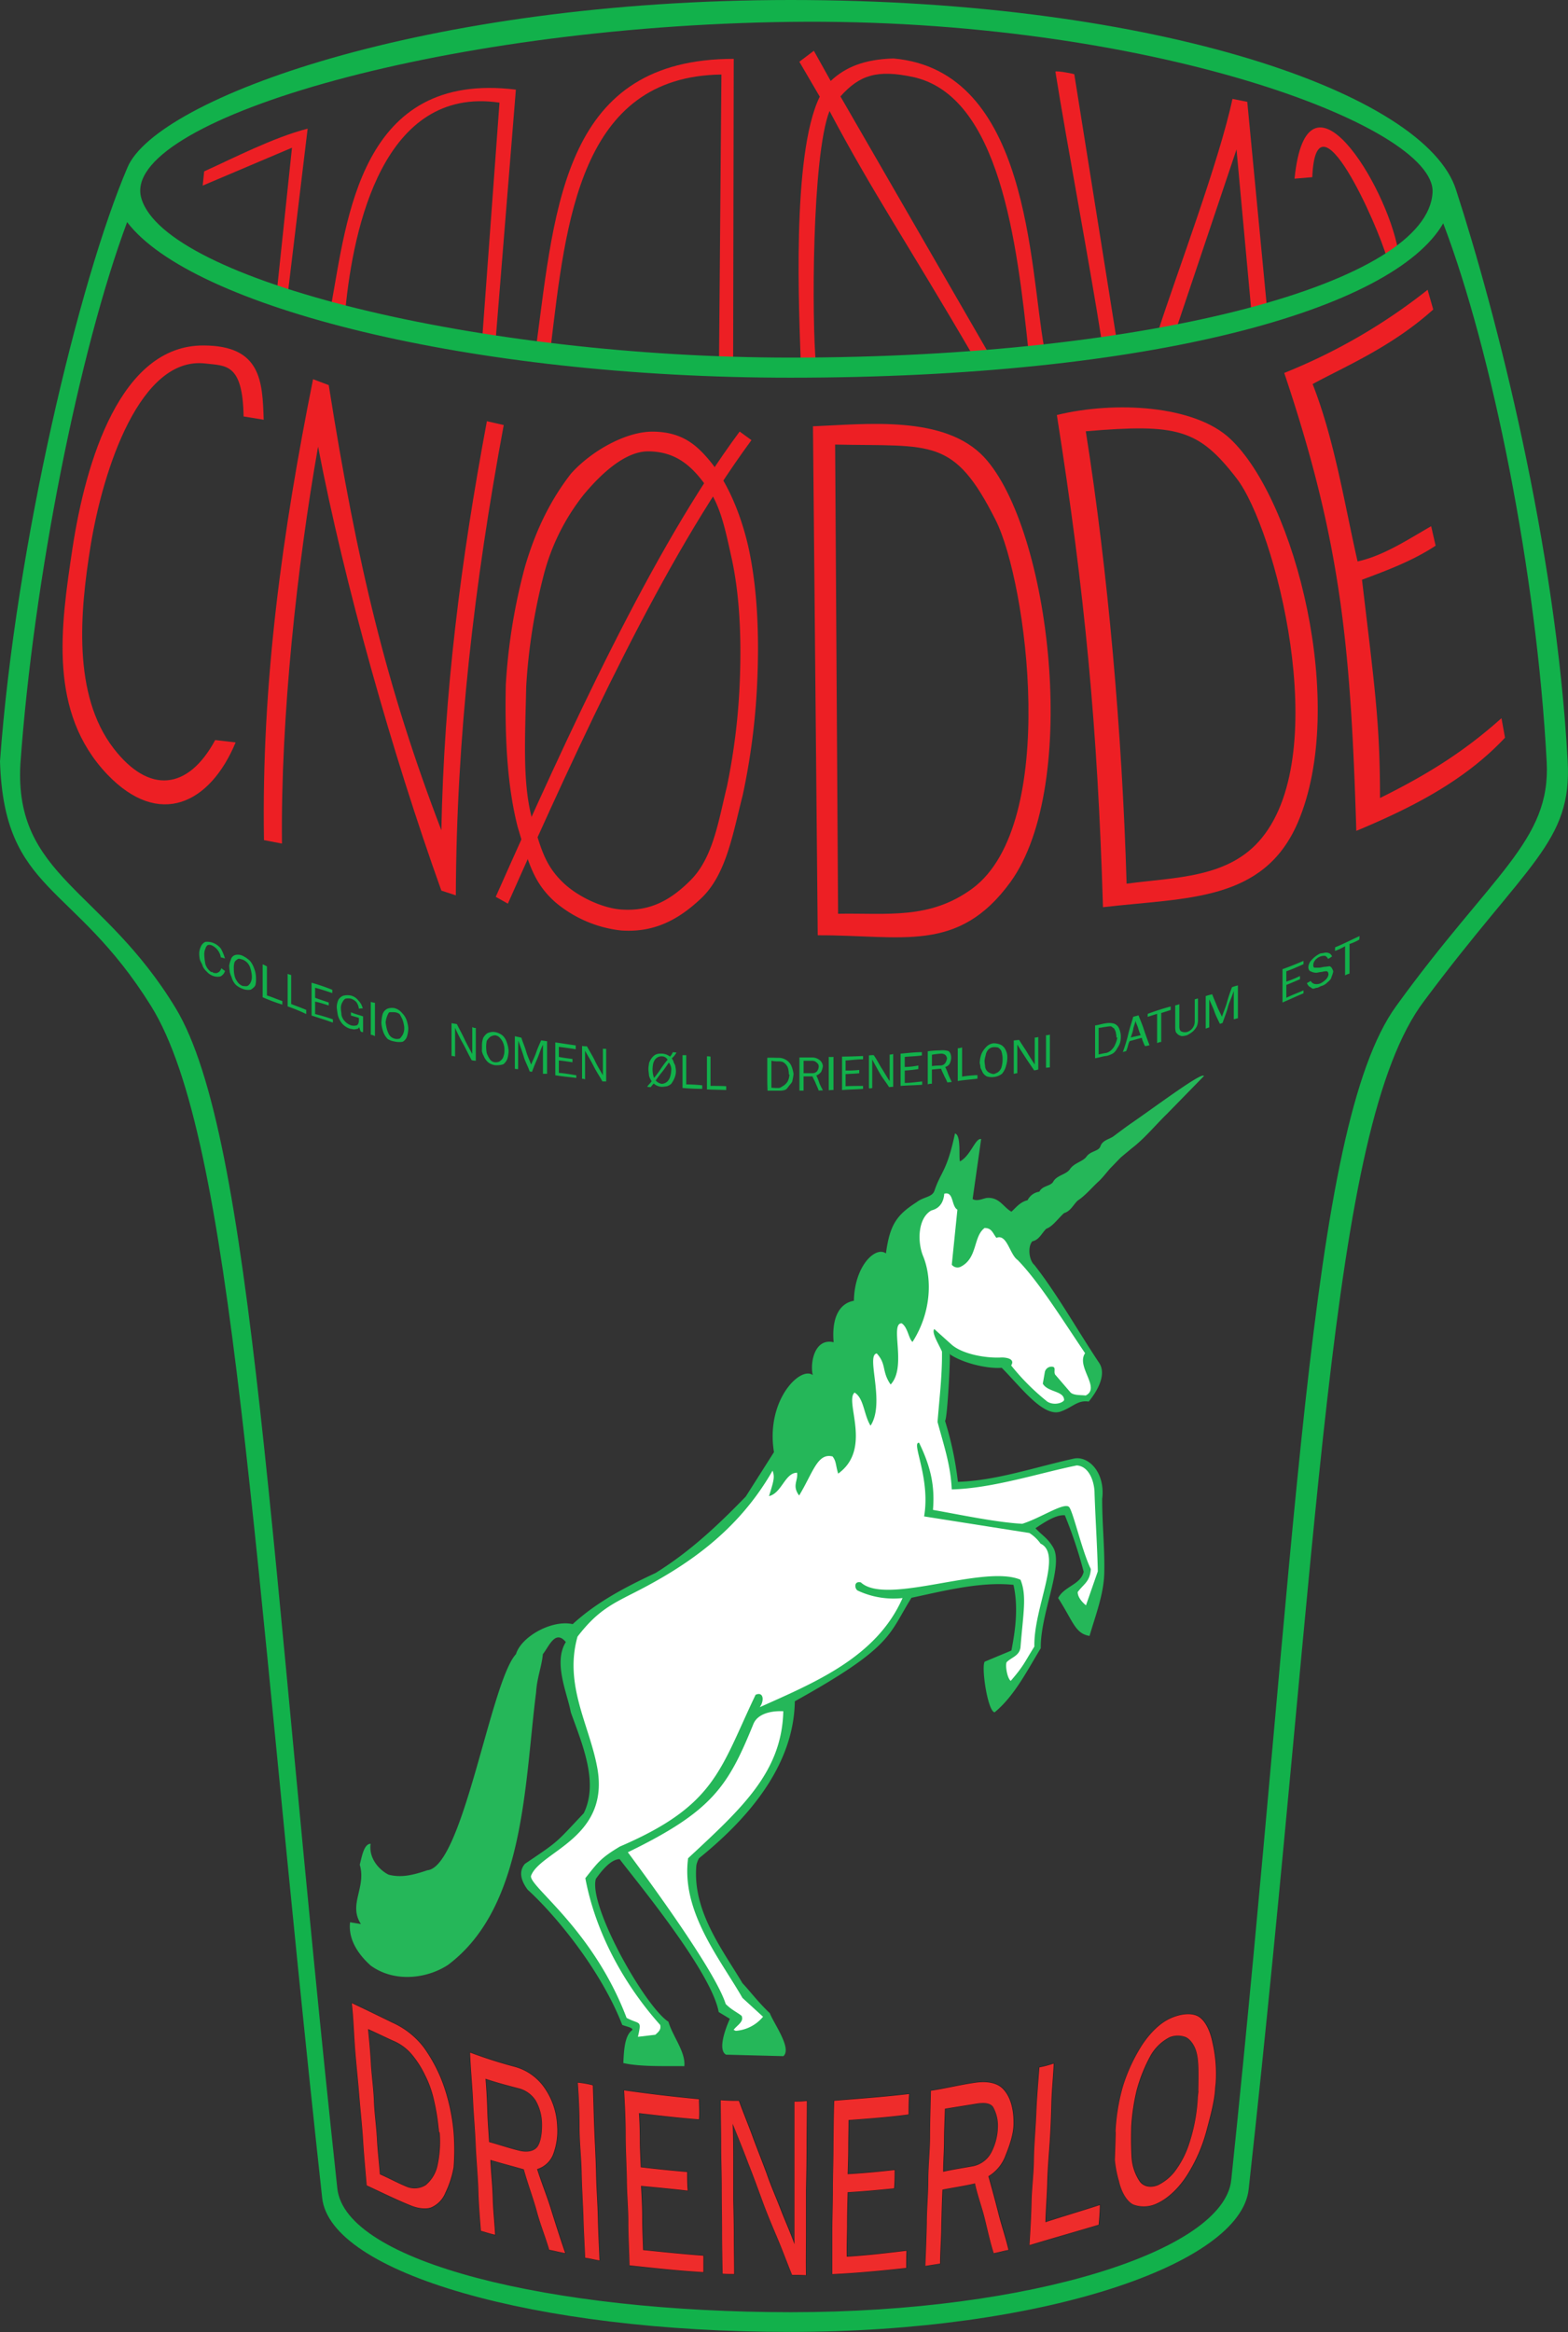 <svg xmlns="http://www.w3.org/2000/svg" id="Layer_1" data-name="Layer 1" viewBox="0 0 477.69 710.04"><rect x="0" y="0" width="477.69" height="710.04" fill="#333333" stroke="none"/><defs><style>.cls-1,.cls-3{fill:none;}.cls-1,.cls-6{stroke:#000;stroke-width:0;}.cls-1,.cls-3,.cls-6{stroke-linecap:round;stroke-linejoin:round;}.cls-2{fill:#12b14b;}.cls-2,.cls-4,.cls-5,.cls-7{fill-rule:evenodd;}.cls-3{stroke:#231f20;stroke-width:0.26px;}.cls-4{fill:#ee2c2b;}.cls-5{fill:#25b759;}.cls-6{fill:#fff;}.cls-7{fill:#ed1f24;}</style></defs><title>Cnodde in kleur</title><g id="SPLINE"><path class="cls-1" d="M41.61,152a8.52,8.52,0,0,0,1.09.81,2.59,2.59,0,0,1-1.45,1.71,4.09,4.09,0,0,1-2.43-.27A4.7,4.7,0,0,1,37.11,153a4.59,4.59,0,0,1-1.26-1.8c-.09-.54-.63-1.17-.81-1.89a8.41,8.41,0,0,1-.18-2.16,5.68,5.68,0,0,1,.72-2.17,2.49,2.49,0,0,1,1.17-1,5.27,5.27,0,0,1,2.25.27A5.67,5.67,0,0,1,41.43,146a14.26,14.26,0,0,1,1.27,3.06,6.72,6.72,0,0,0-1.27-.36A4.82,4.82,0,0,0,39,145.21a2,2,0,0,0-1.53-.27,1.81,1.81,0,0,0-.72,1.09,3.92,3.92,0,0,0-.36,1.62,16,16,0,0,0,.36,3.15,4.65,4.65,0,0,0,1.71,2.34h.36c.09,0,.27.27.36.27s.63.09.81.09c.36,0,.81-.36.9-.36A2.9,2.9,0,0,0,41.61,152Z" transform="translate(25.84 142.8)"></path></g><g id="SPLINE-2" data-name="SPLINE"><path class="cls-1" d="M44,151.43a7,7,0,0,1,.54-2.07A1.91,1.91,0,0,1,45.76,148a3.37,3.37,0,0,1,2.25.18,9,9,0,0,1,2.34,1.62,7.47,7.47,0,0,1,1.26,2.34,8,8,0,0,1,.54,2.7v.27A7.06,7.06,0,0,1,52,157c-.09.63-1,1.26-1.44,1.53a4.42,4.42,0,0,1-2.52-.27,6.39,6.39,0,0,1-2-1.17,5.35,5.35,0,0,1-1.35-2.43,7.17,7.17,0,0,1-.54-1.53C44.14,152.78,44,152.06,44,151.43Z" transform="translate(25.84 142.8)"></path></g><g id="SPLINE-3" data-name="SPLINE"><path class="cls-1" d="M50.89,154.31a11.15,11.15,0,0,0-.54-2.61,4,4,0,0,0-1.08-1.62,4.12,4.12,0,0,0-1.17-.72c-.63-.18-1.26-.45-1.62-.09-.27.18-.81.54-.9,1a5.28,5.28,0,0,0-.18,1.8,8.07,8.07,0,0,0,.18,2,4.6,4.6,0,0,0,.81,1.89A3.58,3.58,0,0,0,48,157.37a5.53,5.53,0,0,0,1.26.09c.45,0,.81-.45,1.08-.81a3.7,3.7,0,0,0,.54-2.16Z" transform="translate(25.84 142.8)"></path></g><g id="SPLINE-4" data-name="SPLINE"><path class="cls-1" d="M54.22,150.8a8.23,8.23,0,0,1,1.26.63v8.83c1.72.54,3.07,1.17,4.69,1.71v1.08a53.45,53.45,0,0,1-6-2.25v-10Z" transform="translate(25.84 142.8)"></path></g><g id="SPLINE-5" data-name="SPLINE"><path class="cls-1" d="M61.79,153.68a5.07,5.07,0,0,0,1.08.36v8.83c1.62.63,3.15,1.17,4.59,1.8v1.26a53.39,53.39,0,0,0-5.67-2.34v-9.91Z" transform="translate(25.84 142.8)"></path></g><g id="SPLINE-6" data-name="SPLINE"><path class="cls-1" d="M69.08,156.38a64.9,64.9,0,0,1,6.31,2.16v1c-1.62-.54-3.42-1.17-5.23-1.62V161c1.44.54,2.89,1,4.15,1.44v.9c-1.26-.36-2.71-.9-4.15-1.17v3.78q2.72.67,5.41,1.62v1c-2.16-.81-4.33-1.44-6.49-2.16v-10Z" transform="translate(25.84 142.8)"></path></g><g id="SPLINE-7" data-name="SPLINE"><path class="cls-1" d="M81.06,165.39c1.17.54,2.43.81,3.69,1.26v4.77a1,1,0,0,1-.72-.18,7.92,7.92,0,0,1-.45-1.35c-.09.27-.36.54-.54.54a6.72,6.72,0,0,1-1,.18c-.27,0-.9-.18-1.17-.18a5.33,5.33,0,0,1-2.52-1.62,6.92,6.92,0,0,1-1.26-2.43,21.22,21.22,0,0,1-.36-2.52,5.61,5.61,0,0,1,.54-2.34,3.09,3.09,0,0,1,1.44-1.17,5.65,5.65,0,0,1,2.16-.09,4.18,4.18,0,0,1,2.43,1.53,5.22,5.22,0,0,1,1.35,2.43,5.54,5.54,0,0,0-1.17.09,4.49,4.49,0,0,0-.81-2.07,4.38,4.38,0,0,0-1.62-1,4.59,4.59,0,0,0-1.62,0c-.54.18-.9,1-1.08,1.26a3.79,3.79,0,0,0-.36,1.8c0,.54.18,1.44.18,1.89a3.89,3.89,0,0,0,1.08,2,4.47,4.47,0,0,0,1.8,1.17,3.05,3.05,0,0,0,1.8,0c.36-.18.63-.72.63-1.62v-.63c-.81-.27-1.53-.45-2.43-.72Z" transform="translate(25.84 142.8)"></path></g><g id="SPLINE-8" data-name="SPLINE"><path class="cls-1" d="M88.36,172.68a3.05,3.05,0,0,0-1.26-.45v-10a4.39,4.39,0,0,0,1.26.27v10.17Z" transform="translate(25.84 142.8)"></path></g><g id="SPLINE-9" data-name="SPLINE"><path class="cls-1" d="M90.34,168.27a9.78,9.78,0,0,1,.36-2.34,2.79,2.79,0,0,1,1.44-1.62,4.15,4.15,0,0,1,2.16-.18,4.46,4.46,0,0,1,2.34,1.53A5.9,5.9,0,0,1,98,167.73a10.61,10.61,0,0,1,.54,2.43v.27a8.41,8.41,0,0,1-.36,2.25,2.78,2.78,0,0,1-1.35,1.71,6.09,6.09,0,0,1-2.52-.09,5.25,5.25,0,0,1-2-.72,5.7,5.7,0,0,1-1.44-2.34,10.18,10.18,0,0,1-.36-1.35A8.07,8.07,0,0,1,90.34,168.27Z" transform="translate(25.84 142.8)"></path></g><g id="SPLINE-10" data-name="SPLINE"><path class="cls-1" d="M97.27,169.89a10.33,10.33,0,0,0-.63-2.52c-.27-.45-.63-1.26-.81-1.44a2.87,2.87,0,0,0-1.44-.54,9.47,9.47,0,0,0-1.62,0c-.36.18-.63,1-.81,1.44a8.56,8.56,0,0,0-.36,1.62,15.26,15.26,0,0,0,.36,2,8.34,8.34,0,0,0,.72,1.8,2.87,2.87,0,0,0,3.15,1.17c.18,0,.54-.54.81-.9a4,4,0,0,0,.63-2.34Z" transform="translate(25.84 142.8)"></path></g><g id="SPLINE-11" data-name="SPLINE"><path class="cls-1" d="M111.68,168.72l1.62.27c.72,1.44,1.71,3.24,2.34,4.59s1.63,3.16,2.35,4.51v-8.2a1.62,1.62,0,0,0,1.08.27v10a4.69,4.69,0,0,1-1.26-.18c-.9-1.62-1.71-3.33-2.53-4.86a52.11,52.11,0,0,1-2.52-5v8.74a4.52,4.52,0,0,0-1.08-.18v-10Z" transform="translate(25.84 142.8)"></path></g><g id="SPLINE-12" data-name="SPLINE"><path class="cls-1" d="M121,175.57a6.73,6.73,0,0,1,.36-2.35,4,4,0,0,1,1.26-1.44,4,4,0,0,1,2.34-.36,5.11,5.11,0,0,1,2.34,1.08,4.75,4.75,0,0,1,1.26,2.07,8.93,8.93,0,0,1,.54,2.53v.27a9.84,9.84,0,0,1-.36,2.16,3.86,3.86,0,0,1-1.26,1.71,6.72,6.72,0,0,1-2.52.27,4.63,4.63,0,0,1-2-.81,5.12,5.12,0,0,1-1.44-2,5.35,5.35,0,0,1-.54-1.44Z" transform="translate(25.84 142.8)"></path></g><g id="SPLINE-13" data-name="SPLINE"><path class="cls-1" d="M127.8,176.74a5.7,5.7,0,0,0-.54-2.35,4.64,4.64,0,0,0-1.08-1.44,2.33,2.33,0,0,0-1.26-.54,3.31,3.31,0,0,0-1.44.45,5,5,0,0,0-1.08,1.26,10,10,0,0,0-.18,1.63,12.64,12.64,0,0,0,.18,2.07,8.41,8.41,0,0,0,.9,1.8,2.11,2.11,0,0,0,1.62,1,3.06,3.06,0,0,0,1.26-.18,3.73,3.73,0,0,0,1.08-1,5.39,5.39,0,0,0,.54-2.43Z" transform="translate(25.84 142.8)"></path></g><g id="SPLINE-14" data-name="SPLINE"><path class="cls-1" d="M131,172.68c.72.18,1.26.27,2,.45.36,1.26,1,2.62,1.44,4.15.36,1.35,1.08,2.79,1.53,4.05.45-1.17,1.08-2.34,1.53-3.69.36-1.08,1-2.52,1.53-3.7.54.09,1.08.18,1.8.27v9.91h-1.26V175.3s0-.09-.09,0c-.63,1.35-1.08,3-1.62,4.23s-1.08,2.52-1.62,4c-.27,0-.54-.09-.72-.09-.54-1.62-1.44-3.15-1.8-4.5-.45-1.53-1.08-3.15-1.62-4.87l-.09-.09v8.74a4,4,0,0,1-1-.09v-9.91Z" transform="translate(25.84 142.8)"></path></g><g id="SPLINE-15" data-name="SPLINE"><path class="cls-1" d="M143.29,174.57c2,.28,4.24.64,6.22.91v1.17c-1.62-.27-3.51-.54-5.14-.72V179c1.27.27,2.8.45,4.15.63v1c-1.35-.18-2.88-.45-4.15-.54v3.78c1.63.09,3.52.45,5.32.72v.81c-2.16-.27-4.42-.45-6.4-.81v-10Z" transform="translate(25.84 142.8)"></path></g><g id="SPLINE-16" data-name="SPLINE"><path class="cls-1" d="M151.49,175.66a7.74,7.74,0,0,0,1.44.09c.81,1.53,1.8,3.06,2.43,4.41s1.62,3,2.43,4.41v-8.1c.27.09.63,0,1,.09v9.9H157.7c-.9-1.62-1.89-3.06-2.7-4.68s-1.71-3.06-2.61-4.68v8.73a1.62,1.62,0,0,0-.9-.18v-10Z" transform="translate(25.84 142.8)"></path></g><g id="SPLINE-17" data-name="SPLINE"><path class="cls-1" d="M179.14,177.55c.36,0,.72.09,1.08.09a7,7,0,0,1-1.44,1.8,3.49,3.49,0,0,1,.54,1c0,.27.45.9.54,1.35,0,.18.18.9.18,1.44v.36a5.74,5.74,0,0,1-.54,2.07,8.55,8.55,0,0,1-.9,1.53,3.69,3.69,0,0,1-1.26.72,11.13,11.13,0,0,1-1.62.18,3.93,3.93,0,0,1-2.44-1,9.53,9.53,0,0,0-.9,1.08,4.38,4.38,0,0,1-1.08-.09c.36-.63.9-1,1.35-1.71a5,5,0,0,1-.81-1.71c0-.45-.18-1.26-.18-2.07,0-.63.18-1.35.18-1.71a6.3,6.3,0,0,1,.81-1.53,3.92,3.92,0,0,1,1.08-1,3.1,3.1,0,0,1,1.63-.36h.54a4.24,4.24,0,0,1,2.34.9A4.43,4.43,0,0,0,179.14,177.55Z" transform="translate(25.84 142.8)"></path></g><g id="SPLINE-18" data-name="SPLINE"><path class="cls-1" d="M177.52,179.89a2,2,0,0,0-1.8-1.08,2.45,2.45,0,0,0-2.17,1.17,3.9,3.9,0,0,0-.45,1.08,10,10,0,0,0-.18,1.71,7.53,7.53,0,0,0,.45,2.61,29.63,29.63,0,0,0,2.08-2.79A27,27,0,0,1,177.52,179.89Z" transform="translate(25.84 142.8)"></path></g><g id="SPLINE-19" data-name="SPLINE"><path class="cls-1" d="M173.91,186.19a3.06,3.06,0,0,0,1.81,1,2.71,2.71,0,0,0,1.71-.72,3.39,3.39,0,0,0,.81-1.35,7,7,0,0,0,.36-1.89,3.26,3.26,0,0,0-.72-2.52c-.63.9-1.35,2-2,2.79S174.54,185.29,173.91,186.19Z" transform="translate(25.84 142.8)"></path></g><g id="SPLINE-20" data-name="SPLINE"><path class="cls-1" d="M182,178.45h1.17v8.91a46.52,46.52,0,0,1,4.86.27v1.08c-2.07,0-4.05-.09-6-.27v-10Z" transform="translate(25.84 142.8)"></path></g><g id="SPLINE-21" data-name="SPLINE"><path class="cls-1" d="M189.49,178.81a4.42,4.42,0,0,1,1.09.09v8.91c1.62,0,3.24,0,4.77.09v1.17c-1.89-.09-4-.09-5.86-.18V178.81Z" transform="translate(25.84 142.8)"></path></g><g id="SPLINE-22" data-name="SPLINE"><path class="cls-1" d="M209.13,180.16v8.19a16.67,16.67,0,0,0,2.25.09c.45,0,1-.45,1.62-.81a4.52,4.52,0,0,0,1.08-1.17,5.42,5.42,0,0,0,.54-2.07l-.18-.09v-.09a6.46,6.46,0,0,0-.18-1.53,2.84,2.84,0,0,0-.54-1.17,3.13,3.13,0,0,0-1.17-1,5.27,5.27,0,0,0-1.17-.18A8.43,8.43,0,0,1,209.13,180.16Z" transform="translate(25.84 142.8)"></path></g><g id="SPLINE-23" data-name="SPLINE"><path class="cls-1" d="M207.87,179.26c1.08-.09,2.16,0,3.51,0a4.23,4.23,0,0,1,2.34.72,4.1,4.1,0,0,1,1.44,1.62,10.36,10.36,0,0,1,.72,2.61,18.62,18.62,0,0,1-.36,2c0,.45-.54,1-.9,1.44s-.81,1.17-1.26,1.35a4.54,4.54,0,0,1-1.71.27H208c-.09-1.62-.09-3.33-.09-4.95Z" transform="translate(25.84 142.8)"></path></g><g id="SPLINE-24" data-name="SPLINE"><path class="cls-1" d="M218.94,180.16v3.78h2.53a2,2,0,0,0,1.53-.54,2.61,2.61,0,0,0,.54-1.44,1.32,1.32,0,0,0-.54-1.17,1.92,1.92,0,0,0-1.35-.63Z" transform="translate(25.84 142.8)"></path></g><g id="SPLINE-25" data-name="SPLINE"><path class="cls-1" d="M217.68,179.17h3.7a3.59,3.59,0,0,1,2.34.72,2.56,2.56,0,0,1,1.08,1.89,5.28,5.28,0,0,1-.54,1.8,3.77,3.77,0,0,1-1.44,1.08,14.63,14.63,0,0,1,.9,2.25c.27.72.72,1.53,1.08,2.25-.36.09-.9,0-1.26.09-.27-.81-.72-1.71-.9-2.16-.27-.72-.72-1.44-1-2.16h-2.71v4.32h-1.26V179.17Z" transform="translate(25.84 142.8)"></path></g><g id="SPLINE-26" data-name="SPLINE"><path class="cls-1" d="M228,189.07a8.24,8.24,0,0,0-1.44.09V179a7.68,7.68,0,0,0,1.44,0v10.08Z" transform="translate(25.84 142.8)"></path></g><g id="SPLINE-27" data-name="SPLINE"><path class="cls-1" d="M230.65,178.9c2,0,4.15-.09,6.4-.18v1c-1.89,0-3.52.27-5.32.36v3.06a33.43,33.43,0,0,0,4.15-.18v1c-1.44.18-2.89.18-4.15.27v3.69c1.8-.09,3.43-.09,5.32-.09v.9c-2.25.18-4.42.18-6.4.36V178.9Z" transform="translate(25.84 142.8)"></path></g><g id="SPLINE-28" data-name="SPLINE"><path class="cls-1" d="M238.85,178.54a8.24,8.24,0,0,1,1.44-.09c.9,1.26,1.71,2.88,2.34,3.87.81,1.26,1.62,2.7,2.52,4.05v-8.1a2.28,2.28,0,0,0,1.08-.18v10c-.45,0-.9.09-1.26.09-.9-1.44-2-2.79-2.7-4s-1.62-2.88-2.43-4.41v8.73c-.45,0-.63.18-1,0v-9.9Z" transform="translate(25.84 142.8)"></path></g><g id="SPLINE-29" data-name="SPLINE"><path class="cls-1" d="M248.48,178c2.17-.18,4.33-.45,6.49-.45v1c-1.8.27-3.6.27-5.22.45v3.06a23.23,23.23,0,0,0,4.14-.45v1.08a36.23,36.23,0,0,1-4.14.45v3.78c1.8,0,3.42-.27,5.31-.45v1c-2.25.18-4.41.18-6.58.36V178Z" transform="translate(25.84 142.8)"></path></g><g id="SPLINE-30" data-name="SPLINE"><path class="cls-1" d="M258,178.36v3.42a23.78,23.78,0,0,1,2.61-.18,1.73,1.73,0,0,0,1.44-.72,3.44,3.44,0,0,0,.54-1.44,1.78,1.78,0,0,0-.54-1.08,2.1,2.1,0,0,0-1.26-.36A21.23,21.23,0,0,0,258,178.36Z" transform="translate(25.84 142.8)"></path></g><g id="SPLINE-31" data-name="SPLINE"><path class="cls-1" d="M256.77,177.28a28.49,28.49,0,0,1,3.69-.27,6.42,6.42,0,0,1,2.52.18c.64.27.91,1.26.91,2.07a4.81,4.81,0,0,1-.45,1.8,2.21,2.21,0,0,1-1.36,1,18.74,18.74,0,0,1,.9,2.16c.27.72.73,1.62,1.09,2.43-.45,0-.91.09-1.36.09-.27-.81-.81-1.62-1-2.16a19.26,19.26,0,0,1-.9-2c-1.08.09-2,.18-2.79.27v4.32a3.28,3.28,0,0,0-1.26.18V177.28Z" transform="translate(25.84 142.8)"></path></g><g id="SPLINE-32" data-name="SPLINE"><path class="cls-1" d="M265.87,176.38a6,6,0,0,0,1.35-.27V185a37.53,37.53,0,0,1,4.68-.45v1.08c-2,.27-4,.36-6,.72v-10Z" transform="translate(25.84 142.8)"></path></g><g id="SPLINE-33" data-name="SPLINE"><path class="cls-1" d="M272.62,180.52a7.88,7.88,0,0,1,.54-2.52,7.2,7.2,0,0,1,1.44-2.07,3.55,3.55,0,0,1,2.16-1.08,5.3,5.3,0,0,1,2.26.45,3.4,3.4,0,0,1,1.44,1.53,4.73,4.73,0,0,1,.54,2.34v.27a8.34,8.34,0,0,1-.36,2.16,6.06,6.06,0,0,1-1.26,2.52,4.85,4.85,0,0,1-2.53,1,5.25,5.25,0,0,1-2.07-.18,3,3,0,0,1-1.44-1.53c-.09-.36-.54-.9-.54-1.35S272.62,181.06,272.62,180.52Z" transform="translate(25.84 142.8)"></path></g><g id="SPLINE-34" data-name="SPLINE"><path class="cls-1" d="M279.56,179.35a8.7,8.7,0,0,0-.36-2.07,2.28,2.28,0,0,0-1.09-1.17,5.94,5.94,0,0,0-1.26-.09,2.41,2.41,0,0,0-1.53.63,3.13,3.13,0,0,0-.9,1.8,9.56,9.56,0,0,0-.36,1.71c0,.72.18,1.53.18,1.89a2.47,2.47,0,0,0,.9,1.53,3.56,3.56,0,0,0,1.71.63,4.81,4.81,0,0,0,1.26-.54,2.89,2.89,0,0,0,1.09-1.44,8.84,8.84,0,0,0,.36-2.52Z" transform="translate(25.84 142.8)"></path></g><g id="SPLINE-35" data-name="SPLINE"><path class="cls-1" d="M283,174c.54-.09,1.08-.09,1.62-.18.72,1.18,1.71,2.62,2.34,3.61.72,1.26,1.53,2.52,2.43,3.87v-8.2a2.28,2.28,0,0,0,1.08-.18v9.91a6.31,6.31,0,0,1-1.26.27c-.9-1.35-1.8-2.61-2.61-3.87s-1.71-2.61-2.52-4v8.73c-.36,0-.72.18-1.08.18V174Z" transform="translate(25.84 142.8)"></path></g><g id="SPLINE-36" data-name="SPLINE"><path class="cls-1" d="M294,182.23c-.36,0-.72.09-1.18.09v-9.91a2.49,2.49,0,0,0,1.18-.18v10Z" transform="translate(25.84 142.8)"></path></g><g id="SPLINE-37" data-name="SPLINE"><path class="cls-1" d="M308.83,170.16v8.11c.9-.18,1.62-.36,2.34-.45a3.36,3.36,0,0,0,1.71-1.08,4.07,4.07,0,0,0,1-1.53,8.09,8.09,0,0,0,.63-2.08h-.27v-.27c0-.45-.18-1.08-.18-1.35a7.29,7.29,0,0,0-.54-1.17c-.27-.09-.63-.54-1-.63a13.44,13.44,0,0,0-1.53.18C310.45,169.89,309.55,170.16,308.83,170.16Z" transform="translate(25.84 142.8)"></path></g><g id="SPLINE-38" data-name="SPLINE"><path class="cls-1" d="M307.75,169.44c1.08-.09,2.25-.54,3.24-.63a5.62,5.62,0,0,1,2.52.09,2.64,2.64,0,0,1,1.53,1.44,6.89,6.89,0,0,1,.54,2.16,7.72,7.72,0,0,1-.18,2.07,5.57,5.57,0,0,1-.9,1.81,4,4,0,0,1-1.35,1.62,8.34,8.34,0,0,1-1.8.72c-1.17.09-2.43.54-3.6.72v-10Z" transform="translate(25.84 142.8)"></path></g><g id="SPLINE-39" data-name="SPLINE"><path class="cls-1" d="M316.21,177.55a50.06,50.06,0,0,0,1.62-5.32c.36-1.71,1.08-3.69,1.53-5.4.54-.18,1.08-.27,1.62-.45.54,1.44,1.26,3.06,1.72,4.59.45,1.35,1.08,3.06,1.62,4.51a8.93,8.93,0,0,1-1.35.27,7,7,0,0,1-.54-1.18,6.92,6.92,0,0,1-.46-1.35c-1.35.36-2.61.72-3.69,1a6.15,6.15,0,0,0-.54,1.54,10.35,10.35,0,0,1-.54,1.53A5.53,5.53,0,0,0,316.21,177.55Z" transform="translate(25.84 142.8)"></path></g><g id="SPLINE-40" data-name="SPLINE"><path class="cls-1" d="M320.08,168c-.18.9-.63,1.89-.72,2.61s-.54,1.8-.72,2.52c.9-.27,2-.45,3-.72a16.57,16.57,0,0,1-.81-2.25C320.71,169.62,320.26,168.72,320.08,168Z" transform="translate(25.84 142.8)"></path></g><g id="SPLINE-41" data-name="SPLINE"><path class="cls-1" d="M323.78,165.93a70.5,70.5,0,0,1,7-2.25v1.08c-.9.27-1.89.63-2.88.9v8.82a3.18,3.18,0,0,0-1.26.37v-8.92c-.9.27-2,.63-2.88.9Z" transform="translate(25.84 142.8)"></path></g><g id="SPLINE-42" data-name="SPLINE"><path class="cls-1" d="M338.1,161.52a5.53,5.53,0,0,1,1-.27v6.48a5.17,5.17,0,0,1-.36,2,6.29,6.29,0,0,1-1.17,1.53,9.25,9.25,0,0,1-1.81,1.17,5.54,5.54,0,0,1-1.62.27,3,3,0,0,1-1.08-.45,3.4,3.4,0,0,1-.72-.81,5.35,5.35,0,0,1-.18-1.53v-6.57a6.63,6.63,0,0,0,1.26-.36v6.84c0,.63.18,1.26.54,1.44a2.71,2.71,0,0,0,1.8.18,3.34,3.34,0,0,0,2.35-3.15v-6.75Z" transform="translate(25.84 142.8)"></path></g><g id="SPLINE-43" data-name="SPLINE"><path class="cls-1" d="M341.43,160.53a18.27,18.27,0,0,1,2-.55c.36,1,1,2.44,1.35,3.34.45,1.17,1.08,2.34,1.62,3.51.45-1.44,1.17-3.06,1.53-4.41a45.72,45.72,0,0,1,1.53-4.6,13.67,13.67,0,0,1,1.8-.54v10c-.36,0-.72.27-1.26.27v-8.74c-.54,1.9-1.44,3.61-1.8,5.14s-1.08,3.15-1.62,4.77l-.81.27c-.54-1.17-1.26-2.52-1.62-3.6-.45-1.35-1.08-2.52-1.62-3.87v8.55c-.36.09-.72.27-1.08.36v-9.9Z" transform="translate(25.84 142.8)"></path></g><g id="SPLINE-44" data-name="SPLINE"><path class="cls-1" d="M364.84,152.33c2.08-.72,4.24-1.62,6.4-2.52v1c-1.8.81-3.42,1.53-5.23,2.16v3.15a32.87,32.87,0,0,0,4.15-1.71v1c-1.35.54-2.7,1.17-4.15,1.71V161c1.81-.9,3.43-1.45,5.23-2.26v.9c-2.16.91-4.32,1.9-6.4,2.8V152.33Z" transform="translate(25.84 142.8)"></path></g><g id="SPLINE-45" data-name="SPLINE"><path class="cls-1" d="M378.71,149.18a1.75,1.75,0,0,0-.9-.9,3.53,3.53,0,0,0-2.61.9,2.62,2.62,0,0,0-.81,1.08,2.26,2.26,0,0,0-.18.9c0,.45.18.72.45.72H376c.45,0,1.35-.27,1.8-.27l1.44-.18a1.72,1.72,0,0,1,.72.63c.09.36.36.54.36,1.08a11.19,11.19,0,0,1-.54,1.62c-.09.63-.72,1.17-1.26,1.62a4,4,0,0,1-1.8,1.08c-.36.09-1,.54-1.35.54s-.81.27-1.17.27-.81-.54-1.17-.63a3.06,3.06,0,0,1-.72-1.08c.45-.18.72-.45,1.17-.63a1.82,1.82,0,0,0,1.17.9,3.18,3.18,0,0,0,1.8-.18,6.49,6.49,0,0,0,1.71-1.26,2.83,2.83,0,0,0,.72-1.35q0-.94-.54-1.08a4.54,4.54,0,0,0-1.35.18,15.09,15.09,0,0,0-1.62.27,3.5,3.5,0,0,1-1.35-.18c-.18-.09-.81-.27-1-.54a2,2,0,0,1-.27-1.08,3.92,3.92,0,0,1,.54-1.53,9,9,0,0,1,1.26-1.35,8.64,8.64,0,0,1,1.8-1.17c.27-.09.72-.09,1.08-.18a2.77,2.77,0,0,1,.9-.09,2.13,2.13,0,0,1,.9.27,1.53,1.53,0,0,1,.72.9A7.83,7.83,0,0,1,378.71,149.18Z" transform="translate(25.84 142.8)"></path></g><g id="SPLINE-46" data-name="SPLINE"><path class="cls-1" d="M380.87,145.67c2.53-1,4.87-2.26,7.48-3.43a5.16,5.16,0,0,0-.09,1.08,16.33,16.33,0,0,1-3,1.35v9a8.45,8.45,0,0,0-1.35.54V145.3a22.41,22.41,0,0,1-3.07,1.45Z" transform="translate(25.84 142.8)"></path></g><g id="HATCH"><path class="cls-2" d="M41.61,152a8.52,8.52,0,0,0,1.09.81,2.59,2.59,0,0,1-1.45,1.71,4.09,4.09,0,0,1-2.43-.27A4.7,4.7,0,0,1,37.11,153a4.59,4.59,0,0,1-1.26-1.8c-.09-.54-.63-1.17-.81-1.89a8.41,8.41,0,0,1-.18-2.16,5.68,5.68,0,0,1,.72-2.17,2.49,2.49,0,0,1,1.17-1,5.27,5.27,0,0,1,2.25.27A5.67,5.67,0,0,1,41.43,146a14.26,14.26,0,0,1,1.27,3.06,6.72,6.72,0,0,0-1.27-.36A4.82,4.82,0,0,0,39,145.21a2,2,0,0,0-1.53-.27,1.81,1.81,0,0,0-.72,1.09,3.92,3.92,0,0,0-.36,1.62,16,16,0,0,0,.36,3.15,4.65,4.65,0,0,0,1.71,2.34h.36c.09,0,.27.27.36.27s.63.09.81.09c.36,0,.81-.36.9-.36A2.9,2.9,0,0,0,41.61,152Zm2.35-.54a7,7,0,0,1,.54-2.07A1.91,1.91,0,0,1,45.76,148a3.37,3.37,0,0,1,2.25.18,9,9,0,0,1,2.34,1.62,7.47,7.47,0,0,1,1.26,2.34,8,8,0,0,1,.54,2.7v.27A7.06,7.06,0,0,1,52,157c-.09.63-1,1.26-1.44,1.53a4.42,4.42,0,0,1-2.52-.27,6.39,6.39,0,0,1-2-1.17,5.35,5.35,0,0,1-1.35-2.43,7.17,7.17,0,0,1-.54-1.53C44.14,152.78,44,152.06,44,151.43Zm6.93,2.88a11.15,11.15,0,0,0-.54-2.61,4,4,0,0,0-1.08-1.62,4.12,4.12,0,0,0-1.17-.72c-.63-.18-1.26-.45-1.62-.09-.27.18-.81.54-.9,1a5.28,5.28,0,0,0-.18,1.8,8.07,8.07,0,0,0,.18,2,4.6,4.6,0,0,0,.81,1.89A3.58,3.58,0,0,0,48,157.37a5.53,5.53,0,0,0,1.26.09c.45,0,.81-.45,1.08-.81a3.7,3.7,0,0,0,.54-2.16Zm3.33-3.51a8.23,8.23,0,0,1,1.26.63v8.83c1.72.54,3.07,1.17,4.69,1.71v1.08a53.45,53.45,0,0,1-6-2.25v-10Zm7.57,2.88a5.07,5.07,0,0,0,1.08.36v8.83c1.62.63,3.15,1.17,4.59,1.8v1.26a53.39,53.39,0,0,0-5.67-2.34v-9.91Zm7.29,2.7a64.9,64.9,0,0,1,6.31,2.16v1c-1.62-.54-3.42-1.17-5.23-1.62V161c1.44.54,2.89,1,4.15,1.44v.9c-1.26-.36-2.71-.9-4.15-1.17v3.78q2.72.67,5.41,1.62v1c-2.16-.81-4.33-1.44-6.49-2.16v-10Zm12,9c1.17.54,2.43.81,3.69,1.26v4.77a1,1,0,0,1-.72-.18,7.92,7.92,0,0,1-.45-1.35c-.09.27-.36.54-.54.54a6.72,6.72,0,0,1-1,.18c-.27,0-.9-.18-1.17-.18a5.33,5.33,0,0,1-2.52-1.62,6.92,6.92,0,0,1-1.26-2.43,21.22,21.22,0,0,1-.36-2.52,5.61,5.61,0,0,1,.54-2.34,3.09,3.09,0,0,1,1.44-1.17,5.65,5.65,0,0,1,2.16-.09,4.18,4.18,0,0,1,2.43,1.53,5.22,5.22,0,0,1,1.35,2.43,5.54,5.54,0,0,0-1.17.09,4.49,4.49,0,0,0-.81-2.07,4.38,4.38,0,0,0-1.62-1,4.59,4.59,0,0,0-1.62,0c-.54.18-.9,1-1.08,1.26a3.79,3.79,0,0,0-.36,1.8c0,.54.18,1.44.18,1.89a3.89,3.89,0,0,0,1.08,2,4.47,4.47,0,0,0,1.8,1.17,3.05,3.05,0,0,0,1.8,0c.36-.18.63-.72.63-1.62v-.63c-.81-.27-1.53-.45-2.43-.72Zm7.3,7.29a3.05,3.05,0,0,0-1.26-.45v-10a4.39,4.39,0,0,0,1.26.27v10.17Zm2-4.41a9.78,9.78,0,0,1,.36-2.34,2.79,2.79,0,0,1,1.44-1.62,4.15,4.15,0,0,1,2.16-.18,4.46,4.46,0,0,1,2.34,1.53A5.9,5.9,0,0,1,98,167.73a10.61,10.61,0,0,1,.54,2.43v.27a8.41,8.41,0,0,1-.36,2.25,2.78,2.78,0,0,1-1.35,1.71,6.09,6.09,0,0,1-2.52-.09,5.25,5.25,0,0,1-2-.72,5.7,5.7,0,0,1-1.44-2.34,10.18,10.18,0,0,1-.36-1.35A8.07,8.07,0,0,1,90.34,168.27Zm6.93,1.62a10.33,10.33,0,0,0-.63-2.52c-.27-.45-.63-1.26-.81-1.44a2.87,2.87,0,0,0-1.44-.54,9.47,9.47,0,0,0-1.62,0c-.36.18-.63,1-.81,1.44a8.56,8.56,0,0,0-.36,1.62,15.26,15.26,0,0,0,.36,2,8.34,8.34,0,0,0,.72,1.8,2.87,2.87,0,0,0,3.15,1.17c.18,0,.54-.54.81-.9a4,4,0,0,0,.63-2.34Zm14.41-1.17,1.62.27c.72,1.44,1.71,3.24,2.34,4.59s1.63,3.16,2.35,4.51v-8.2a1.62,1.62,0,0,0,1.08.27v10a4.69,4.69,0,0,1-1.26-.18c-.9-1.62-1.71-3.33-2.53-4.86a52.11,52.11,0,0,1-2.52-5v8.74a4.52,4.52,0,0,0-1.08-.18v-10Zm9.28,6.85a6.73,6.73,0,0,1,.36-2.35,4,4,0,0,1,1.26-1.44,4,4,0,0,1,2.34-.36,5.11,5.11,0,0,1,2.34,1.08,4.75,4.75,0,0,1,1.26,2.07,8.93,8.93,0,0,1,.54,2.53v.27a9.84,9.84,0,0,1-.36,2.16,3.86,3.86,0,0,1-1.26,1.71,6.72,6.72,0,0,1-2.52.27,4.63,4.63,0,0,1-2-.81,5.12,5.12,0,0,1-1.44-2,5.35,5.35,0,0,1-.54-1.44Zm6.84,1.17a5.7,5.7,0,0,0-.54-2.35,4.64,4.64,0,0,0-1.08-1.44,2.33,2.33,0,0,0-1.26-.54,3.31,3.31,0,0,0-1.44.45,5,5,0,0,0-1.08,1.26,10,10,0,0,0-.18,1.63,12.64,12.64,0,0,0,.18,2.07,8.41,8.41,0,0,0,.9,1.8,2.11,2.11,0,0,0,1.62,1,3.06,3.06,0,0,0,1.26-.18,3.73,3.73,0,0,0,1.08-1,5.39,5.39,0,0,0,.54-2.43Zm3.16-4.06c.72.18,1.26.27,2,.45.36,1.26,1,2.62,1.44,4.15.36,1.35,1.08,2.79,1.53,4.05.45-1.17,1.08-2.34,1.53-3.69.36-1.08,1-2.52,1.53-3.7.54.09,1.08.18,1.8.27v9.91h-1.26V175.3c-.72,1.35-1.17,3-1.71,4.23s-1.08,2.52-1.62,4c-.27,0-.54-.09-.72-.09-.54-1.62-1.44-3.15-1.8-4.5-.45-1.53-1.08-3.15-1.62-4.87-.09,1.54-.09,2.89-.09,4.33v4.32a4,4,0,0,1-1-.09v-9.91Zm12.33,1.89c2,.28,4.24.64,6.22.91v1.17c-1.62-.27-3.51-.54-5.14-.72V179c1.27.27,2.8.45,4.15.63v1c-1.35-.18-2.88-.45-4.15-.54v3.78c1.63.09,3.52.45,5.32.72v.81c-2.16-.27-4.42-.45-6.4-.81v-10Zm8.2,1.09a7.74,7.74,0,0,0,1.44.09c.81,1.53,1.8,3.06,2.43,4.41s1.62,3,2.43,4.41v-8.1c.27.09.63,0,1,.09v9.9H157.7c-.9-1.62-1.89-3.06-2.7-4.68s-1.71-3.06-2.61-4.68v8.73a1.62,1.62,0,0,0-.9-.18v-10Zm27.65,1.89c.36,0,.72.09,1.08.09a7,7,0,0,1-1.44,1.8,3.49,3.49,0,0,1,.54,1c0,.27.45.9.54,1.35,0,.18.18.9.18,1.44v.27a5.78,5.78,0,0,1-.54,2.16,8.55,8.55,0,0,1-.9,1.53,3.69,3.69,0,0,1-1.26.72,11.13,11.13,0,0,1-1.62.18,3.93,3.93,0,0,1-2.44-1,9.53,9.53,0,0,0-.9,1.08,4.38,4.38,0,0,1-1.08-.09c.36-.63.9-1,1.35-1.71a5,5,0,0,1-.81-1.71c0-.45-.18-1.26-.18-2.07,0-.63.18-1.35.18-1.71a6.3,6.3,0,0,1,.81-1.53,3.92,3.92,0,0,1,1.08-1,3.1,3.1,0,0,1,1.63-.36h.54a4.24,4.24,0,0,1,2.34.9A4.43,4.43,0,0,0,179.14,177.55Zm-1.62,2.34a2,2,0,0,0-1.8-1.08,2.45,2.45,0,0,0-2.17,1.17,3.9,3.9,0,0,0-.45,1.08,10,10,0,0,0-.18,1.71,7.53,7.53,0,0,0,.45,2.61,29.63,29.63,0,0,0,2.08-2.79A27,27,0,0,1,177.52,179.89Zm-3.61,6.3a3.06,3.06,0,0,0,1.81,1,2.71,2.71,0,0,0,1.71-.72,3.39,3.39,0,0,0,.81-1.35,7,7,0,0,0,.36-1.89,3.26,3.26,0,0,0-.72-2.52c-.63.9-1.35,2-2,2.79S174.54,185.29,173.91,186.19Zm8.11-7.74h1.17v8.91a46.52,46.52,0,0,1,4.86.27v1.08c-2.07,0-4.05-.09-6-.27v-10Zm7.47.36a4.42,4.42,0,0,1,1.09.09v8.91c1.62,0,3.24,0,4.77.09v1.17c-1.89-.09-4-.09-5.86-.18V178.81Zm19.64,1.35v8.19a16.67,16.67,0,0,0,2.25.09c.45,0,1-.45,1.62-.81a4.52,4.52,0,0,0,1.08-1.17,5.42,5.42,0,0,0,.54-2.07l-.18-.09a6.7,6.7,0,0,0-.18-1.62,2.84,2.84,0,0,0-.54-1.17,3.13,3.13,0,0,0-1.17-1,5.27,5.27,0,0,0-1.17-.18A8.43,8.43,0,0,1,209.13,180.16Zm-1.26-.9c1.08-.09,2.16,0,3.51,0a4.23,4.23,0,0,1,2.34.72,4.1,4.1,0,0,1,1.44,1.62,10.36,10.36,0,0,1,.72,2.61,18.62,18.62,0,0,1-.36,2c0,.45-.54,1-.9,1.44s-.81,1.17-1.26,1.35a4.54,4.54,0,0,1-1.71.27H208c-.09-1.62-.09-3.33-.09-4.95Zm11.07.9v3.78h2.53a2,2,0,0,0,1.53-.54,2.61,2.61,0,0,0,.54-1.44,1.32,1.32,0,0,0-.54-1.17,1.92,1.92,0,0,0-1.35-.63Zm-1.26-1h3.7a3.59,3.59,0,0,1,2.34.72,2.56,2.56,0,0,1,1.08,1.89,5.28,5.28,0,0,1-.54,1.8,3.77,3.77,0,0,1-1.44,1.08,14.63,14.63,0,0,1,.9,2.25c.27.72.72,1.53,1.08,2.25-.36.09-.9,0-1.26.09-.27-.81-.72-1.71-.9-2.16-.27-.72-.72-1.44-1-2.16h-2.71v4.32h-1.26V179.17Zm10.36,9.9a8.24,8.24,0,0,0-1.44.09V179a7.68,7.68,0,0,0,1.44,0v10.08Zm2.61-10.17c2,0,4.15-.09,6.4-.18v1c-1.89,0-3.52.27-5.32.36v3.06a33.43,33.43,0,0,0,4.15-.18v1c-1.44.18-2.89.18-4.15.27v3.69c1.8-.09,3.43-.09,5.32-.09v.9c-2.25.18-4.42.18-6.4.36V178.9Zm8.2-.36a8.24,8.24,0,0,1,1.44-.09c.9,1.26,1.71,2.88,2.34,3.87.81,1.26,1.62,2.7,2.52,4.05v-8.1a2.28,2.28,0,0,0,1.08-.18v10c-.45,0-.9.09-1.26.09-.9-1.44-2-2.79-2.7-4s-1.62-2.88-2.43-4.41v8.73c-.45,0-.63.18-1,0v-9.9Zm9.63-.54c2.17-.18,4.33-.45,6.49-.45v1c-1.8.27-3.6.27-5.22.45v3.06a23.23,23.23,0,0,0,4.14-.45v1.08a36.23,36.23,0,0,1-4.14.45v3.78c1.8,0,3.42-.27,5.31-.45v1c-2.25.18-4.41.18-6.58.36V178Zm9.55.36v3.42a23.78,23.78,0,0,1,2.61-.18,1.73,1.73,0,0,0,1.44-.72,3.44,3.44,0,0,0,.54-1.44,1.78,1.78,0,0,0-.54-1.08,2.1,2.1,0,0,0-1.26-.36A21.23,21.23,0,0,0,258,178.36Zm-1.26-1.08a28.49,28.49,0,0,1,3.69-.27,6.42,6.42,0,0,1,2.52.18c.64.27.91,1.26.91,2.07a4.81,4.81,0,0,1-.45,1.8,2.21,2.21,0,0,1-1.36,1,18.74,18.74,0,0,1,.9,2.16c.27.72.73,1.62,1.09,2.43-.45,0-.91.09-1.36.09-.27-.81-.81-1.62-1-2.16a19.26,19.26,0,0,1-.9-2c-1.08.09-2,.18-2.79.27v4.32a3.28,3.28,0,0,0-1.26.18V177.28Zm9.1-.9a6,6,0,0,0,1.35-.27V185a37.53,37.53,0,0,1,4.68-.45v1.08c-2,.27-4,.36-6,.72v-10Zm6.75,4.14a7.88,7.88,0,0,1,.54-2.52,7.2,7.2,0,0,1,1.44-2.07,3.55,3.55,0,0,1,2.16-1.08,5.3,5.3,0,0,1,2.26.45,3.4,3.4,0,0,1,1.44,1.53,4.73,4.73,0,0,1,.54,2.34v.27a8.34,8.34,0,0,1-.36,2.16,6.06,6.06,0,0,1-1.26,2.52,4.85,4.85,0,0,1-2.53,1,5.25,5.25,0,0,1-2.07-.18,3,3,0,0,1-1.44-1.53c-.09-.36-.54-.9-.54-1.35S272.62,181.06,272.62,180.52Zm6.94-1.17a8.7,8.7,0,0,0-.36-2.07,2.28,2.28,0,0,0-1.09-1.17,5.94,5.94,0,0,0-1.26-.09,2.41,2.41,0,0,0-1.53.63,3.13,3.13,0,0,0-.9,1.8,9.56,9.56,0,0,0-.36,1.71c0,.72.18,1.53.18,1.89a2.47,2.47,0,0,0,.9,1.53,3.56,3.56,0,0,0,1.71.63,4.81,4.81,0,0,0,1.26-.54,2.89,2.89,0,0,0,1.09-1.44,8.84,8.84,0,0,0,.36-2.52ZM283,174c.54-.09,1.08-.09,1.62-.18.72,1.18,1.71,2.62,2.34,3.61.72,1.26,1.53,2.52,2.43,3.87v-8.2a2.28,2.28,0,0,0,1.08-.18v9.91a6.31,6.31,0,0,1-1.26.27c-.9-1.35-1.8-2.61-2.61-3.87s-1.71-2.61-2.52-4v8.73c-.36,0-.72.18-1.08.18V174Zm11,8.2c-.36,0-.72.09-1.18.09v-9.91a2.49,2.49,0,0,0,1.18-.18v10Zm14.86-12.07v8.11c.9-.18,1.62-.36,2.34-.45a3.36,3.36,0,0,0,1.71-1.08,4.07,4.07,0,0,0,1-1.53,8.09,8.09,0,0,0,.63-2.08h-.27v-.27c0-.45-.18-1.08-.18-1.35a7.29,7.29,0,0,0-.54-1.17c-.27-.09-.63-.54-1-.63a13.44,13.44,0,0,0-1.53.18C310.45,169.89,309.55,170.16,308.83,170.16Zm-1.08-.72c1.08-.09,2.25-.54,3.24-.63a5.62,5.62,0,0,1,2.52.09,2.64,2.64,0,0,1,1.53,1.44,6.89,6.89,0,0,1,.54,2.16,7.72,7.72,0,0,1-.18,2.07,5.57,5.57,0,0,1-.9,1.81,4,4,0,0,1-1.35,1.62,8.34,8.34,0,0,1-1.8.72c-1.17.09-2.43.54-3.6.72v-10Zm8.46,8.11a50.06,50.06,0,0,0,1.62-5.32c.36-1.71,1.08-3.69,1.53-5.4.54-.18,1.08-.27,1.62-.45.54,1.44,1.26,3.06,1.72,4.59.45,1.35,1.08,3.06,1.62,4.51a8.93,8.93,0,0,1-1.35.27,7,7,0,0,1-.54-1.18,6.92,6.92,0,0,1-.46-1.35c-1.35.36-2.61.72-3.69,1a6.15,6.15,0,0,0-.54,1.54,10.35,10.35,0,0,1-.54,1.53A5.53,5.53,0,0,0,316.21,177.55Zm3.87-9.55c-.18.9-.63,1.89-.72,2.61s-.54,1.8-.72,2.52c.9-.27,2-.45,3-.72a16.57,16.57,0,0,1-.81-2.25C320.71,169.62,320.26,168.72,320.08,168Zm3.7-2.07a70.5,70.5,0,0,1,7-2.25v1.08c-.9.27-1.89.63-2.88.9v8.82a3.18,3.18,0,0,0-1.26.37v-8.92c-.9.27-2,.63-2.88.9Zm14.32-4.41a5.53,5.53,0,0,1,1-.27v6.48a5.17,5.17,0,0,1-.36,2,6.29,6.29,0,0,1-1.17,1.53,9.25,9.25,0,0,1-1.81,1.17,5.54,5.54,0,0,1-1.62.27,3,3,0,0,1-1.08-.45,3.4,3.4,0,0,1-.72-.81,5.35,5.35,0,0,1-.18-1.53v-6.57a6.63,6.63,0,0,0,1.26-.36v6.84c0,.63.18,1.26.54,1.44a2.71,2.71,0,0,0,1.8.18,3.34,3.34,0,0,0,2.35-3.15v-6.75Zm3.33-1a18.27,18.27,0,0,1,2-.55c.36,1,1,2.44,1.35,3.34.45,1.17,1.08,2.34,1.62,3.51.45-1.44,1.17-3.06,1.53-4.41a45.72,45.72,0,0,1,1.53-4.6,13.67,13.67,0,0,1,1.8-.54v10c-.36,0-.72.27-1.26.27V158.9c-.54,1.81-1.44,3.52-1.8,5s-1.08,3.15-1.62,4.77l-.81.27c-.54-1.17-1.26-2.52-1.62-3.6-.45-1.35-1.08-2.52-1.62-3.87v8.55c-.36.09-.72.27-1.08.36v-9.9Zm23.41-8.2c2.08-.72,4.24-1.62,6.4-2.52v1c-1.8.81-3.42,1.53-5.23,2.16v3.15a32.87,32.87,0,0,0,4.15-1.71v1c-1.35.54-2.7,1.17-4.15,1.71V161c1.81-.9,3.43-1.45,5.23-2.26v.9c-2.16.91-4.32,1.9-6.4,2.8V152.33Zm13.87-3.15a1.75,1.75,0,0,0-.9-.9,3.53,3.53,0,0,0-2.61.9,2.62,2.62,0,0,0-.81,1.08,2.26,2.26,0,0,0-.18.9c0,.45.18.72.45.72H376c.45,0,1.35-.27,1.8-.27l1.44-.18a1.72,1.72,0,0,1,.72.63c.09.36.36.54.36,1.08a11.19,11.19,0,0,1-.54,1.62c-.09.63-.72,1.17-1.26,1.62a4,4,0,0,1-1.8,1.08c-.36.09-1,.54-1.35.54s-.81.27-1.17.27-.81-.54-1.17-.63a3.06,3.06,0,0,1-.72-1.08c.45-.18.72-.45,1.17-.63a1.82,1.82,0,0,0,1.17.9,3.18,3.18,0,0,0,1.8-.18,6.49,6.49,0,0,0,1.71-1.26,2.83,2.83,0,0,0,.72-1.35q0-.94-.54-1.08a4.54,4.54,0,0,0-1.35.18,15.09,15.09,0,0,0-1.62.27,3.5,3.5,0,0,1-1.35-.18c-.18-.09-.81-.27-1-.54a2,2,0,0,1-.27-1.08,3.92,3.92,0,0,1,.54-1.53,9,9,0,0,1,1.26-1.35,8.64,8.64,0,0,1,1.8-1.17c.27-.09.72-.09,1.08-.18a2.77,2.77,0,0,1,.9-.09,2.13,2.13,0,0,1,.9.27,1.53,1.53,0,0,1,.72.9A7.83,7.83,0,0,1,378.71,149.18Zm2.16-3.51c2.53-1,4.87-2.26,7.48-3.43a5.16,5.16,0,0,0-.09,1.08,16.33,16.33,0,0,1-3,1.35v9a8.45,8.45,0,0,0-1.35.54V145.3a22.41,22.41,0,0,1-3.07,1.45Z" transform="translate(25.84 142.8)"></path></g><g id="SPLINE-47" data-name="SPLINE"><path class="cls-3" d="M86.28,475c.37,3.69.73,7.56.91,11.17.27,3.78.81,7.65.9,11.16.18,3.7.72,7.57.9,11,.18,3.78.63,7.21.9,10.9,2.7,1.17,5.31,2.61,7.92,3.69a6.42,6.42,0,0,0,6-.36,10.56,10.56,0,0,0,3.6-5.85,34,34,0,0,0,.72-9.91c0-.27-.27-.63-.27-.72a4.5,4.5,0,0,0-.09-1,64,64,0,0,0-1.44-8.65,31.93,31.93,0,0,0-2.7-7.47,29.49,29.49,0,0,0-4.06-6.31,15,15,0,0,0-5.49-4.05C91.87,477.63,89,476.19,86.28,475Z" transform="translate(25.84 142.8)"></path></g><g id="SPLINE-48" data-name="SPLINE"><path class="cls-3" d="M81.33,467.09c4,1.89,8.47,4.06,12.43,6a24.67,24.67,0,0,1,9.55,7.56,46.18,46.18,0,0,1,6.21,12.07,58.82,58.82,0,0,1,2.88,13.78,69.45,69.45,0,0,1,0,10.63,30,30,0,0,1-2.52,7.74,8.16,8.16,0,0,1-4.23,4.42c-1.53.63-4.05.36-6.22-.54-4.5-1.81-8.91-4-13.51-6.13-.36-4.5-.81-9-1.08-13.51s-.81-9.27-1.17-13.78-.9-9.45-1.26-14S81.87,471.78,81.33,467.09Z" transform="translate(25.84 142.8)"></path></g><g id="SPLINE-49" data-name="SPLINE"><path class="cls-3" d="M122.13,490.15c.27,3.24.45,6.57.54,9.73s.36,6.39.54,9.54c3.24.9,6.48,2,9.46,2.7,2.43.54,4.5,0,5.4-1.44s1.35-4.05,1.26-7.11a14.82,14.82,0,0,0-1.89-6.76,8.71,8.71,0,0,0-5.31-3.78C129.06,492.22,125.55,491.32,122.13,490.15Z" transform="translate(25.84 142.8)"></path></g><g id="SPLINE-50" data-name="SPLINE"><path class="cls-3" d="M117.36,482.13a137,137,0,0,0,13.51,4.33,16.16,16.16,0,0,1,9.09,6.3,21.86,21.86,0,0,1,4,12,20.08,20.08,0,0,1-1.35,8.64,7.61,7.61,0,0,1-4.77,4.24c1.35,4.32,3.15,8.64,4.41,12.88,1.26,4,2.7,8.55,4.15,12.69-1.72-.27-3.25-.72-4.87-1-1.17-4-2.79-7.92-3.87-12.06-1.08-3.88-2.7-8.2-3.87-12.43-3.43-1-6.58-1.8-10.18-2.88.18,4,.63,8,.72,11.7s.54,7.48.72,11.08c-1.44-.27-2.88-.81-4.32-1.17-.36-4.32-.72-8.83-.81-13.06-.18-4.41-.63-9.09-.81-13.6s-.63-9.18-.81-13.6C118,491.59,117.54,487,117.36,482.13Z" transform="translate(25.84 142.8)"></path></g><g id="SPLINE-51" data-name="SPLINE"><path class="cls-3" d="M156.8,545.45c-1.62-.27-2.88-.63-4.32-.81-.18-4.42-.45-8.74-.54-12.88-.18-4.33-.45-8.92-.54-13.33s-.63-8.92-.63-13.42c0-4.32-.18-9-.54-13.69a29,29,0,0,1,4.59.81c.18,4.68.27,9.28.45,13.69s.45,9,.54,13.42.45,8.91.54,13.24S156.62,541,156.8,545.45Z" transform="translate(25.84 142.8)"></path></g><g id="SPLINE-52" data-name="SPLINE"><path class="cls-3" d="M164.28,493.66c7.56,1.08,15.31,2,22.87,2.7,0,2,.18,4.06,0,6.13-5.94-.45-12.06-1.17-18.28-1.89.18,2.7.27,5.58.27,8.28s.18,5.5.27,8.2c4.59.54,9.55,1.08,14.14,1.44,0,1.89,0,3.78.18,5.67-4.77-.54-9.46-1-14.23-1.44.18,3.15.36,6.58.36,9.82s.18,6.48.27,9.72c6.13.63,12.16,1.27,18.37,1.72v5c-7.65-.45-15-1.26-22.51-2.07-.09-4.51-.36-8.92-.36-13.15s-.45-8.92-.45-13.06c-.09-4.5-.36-9.19-.36-13.51S164.55,498.16,164.28,493.66Z" transform="translate(25.84 142.8)"></path></g><g id="SPLINE-53" data-name="SPLINE"><path class="cls-3" d="M193.73,496.63a55.05,55.05,0,0,0,5.58.18c1.35,3.79,3,7.66,4.32,11.35,1.27,3.42,2.89,7.48,4.15,10.9,1.26,3.69,2.88,7.29,4.23,10.81s3,7.11,4.23,10.62V497.08a28.09,28.09,0,0,0,3.79-.18c0,4.6-.09,9.19-.09,13.69s-.09,8.92-.18,13.33v13.15c0,4.23-.09,8.56,0,12.88-1.45-.09-2.8-.09-4.24-.09-1.44-3.51-2.88-7.48-4.41-11.08s-3.24-7.65-4.59-11.35-2.89-7.92-4.33-11.52c-1.44-3.88-3.15-8-4.77-12.07.18,4.05.18,8.1.18,11.71v11.61c.09,4,.18,7.66.18,11.35s.09,7.48.09,11.08c-1.17,0-2.25,0-3.51-.09-.09-4.14-.18-8.65-.18-12.88s-.09-8.74-.09-13c0-4.5-.18-8.91-.18-13.42S193.73,501.23,193.73,496.63Z" transform="translate(25.84 142.8)"></path></g><g id="SPLINE-54" data-name="SPLINE"><path class="cls-3" d="M228.31,496.81c7.75-.63,15.31-1.17,22.88-2.07-.18,2.07-.18,4.14-.18,6.22-6,.81-12.25,1.26-18.29,1.71,0,2.7-.09,5.67-.09,8.19,0,2.79-.09,5.59-.18,8.29,4.87-.27,9.64-.72,14.32-1.26,0,1.71,0,3.69-.18,5.58-4.68.45-9.27.9-14.14,1.17-.09,3.33-.18,6.58-.18,10,0,3-.18,6.39-.09,9.64,6.22-.36,12.25-1.09,18.2-1.81-.09,1.81-.09,3.52-.09,5.23-7.48.81-14.86,1.53-22.52,1.89v-13c0-4.23.18-8.65.18-13s.18-8.91.18-13.42C228.13,505.91,228.13,501.32,228.31,496.81Z" transform="translate(25.84 142.8)"></path></g><g id="SPLINE-55" data-name="SPLINE"><path class="cls-3" d="M262.08,499.25c-.09,3.24-.27,6.48-.27,9.63s-.27,6.4-.27,9.55c3.16-.72,6.31-1.17,9.19-1.71a8.11,8.11,0,0,0,5.49-4.15,17.68,17.68,0,0,0,2-7.74,11.69,11.69,0,0,0-1.45-6.13c-.9-1.26-2.7-1.35-4.77-1.08C268.84,498.16,265.42,498.7,262.08,499.25Z" transform="translate(25.84 142.8)"></path></g><g id="SPLINE-56" data-name="SPLINE"><path class="cls-3" d="M257.76,493.75c4.41-.63,9-1.8,13.51-2.43,3.6-.54,6.84,0,8.65,2.07,2,2.16,3.15,5.77,3.06,10.45,0,3.06-1.26,6.66-2.43,9.54a12.3,12.3,0,0,1-5.23,6.4c1.08,3.87,2.16,7.83,3.07,11.44s2.16,7.2,3.06,11c-1.53.27-3.06.72-4.51,1-1.08-3.42-1.89-7.2-2.7-10.44-.81-3.42-2.25-7.21-3-10.81-3.51.81-6.75,1.26-9.91,1.89-.18,3.78-.27,7.57-.36,11.35,0,3.51-.36,7.29-.36,11.17-1.62.27-3,.45-4.5.72.18-4.33.36-8.74.45-13.06,0-4.14.45-8.83.45-13.15s.54-8.83.54-13.42S257.67,498.34,257.76,493.75Z" transform="translate(25.84 142.8)"></path></g><g id="SPLINE-57" data-name="SPLINE"><path class="cls-3" d="M290.81,486.64a31.69,31.69,0,0,0,4.42-1.17c-.18,4-.63,8.28-.72,12.24s-.27,8.2-.54,12.07-.63,8.11-.72,12-.46,8-.55,12c5.5-1.8,11.08-3.42,16.58-5.23,0,1.81-.18,3.88-.36,6-6.94,2.07-14.23,4.14-21.08,6.21.27-4.32.54-8.82.63-13.15s.72-9,.72-13.23c.09-4.51.54-9.19.72-13.69S290.45,491.32,290.81,486.64Z" transform="translate(25.84 142.8)"></path></g><g id="SPLINE-58" data-name="SPLINE"><path class="cls-3" d="M314.05,506.27a60.18,60.18,0,0,1,2.25-13.78,51.6,51.6,0,0,1,6-12.88c2.26-3.33,5.14-6.39,8.56-7.92,3.24-1.44,6.58-1.71,8.56-.45s3.42,4.23,4.14,7.74a42.46,42.46,0,0,1,1,12.61,18.89,18.89,0,0,0-.18,1.89c-.27,3.69-1.44,8-2.7,12.7a48.46,48.46,0,0,1-5.77,13.15c-2.52,4-5.94,7.29-9.45,8.82a9.24,9.24,0,0,1-6.94.27c-1.8-.81-3.6-3.51-4.41-7.11a34.45,34.45,0,0,1-1.26-6.48C313.87,512.57,314,509.33,314.05,506.27Z" transform="translate(25.84 142.8)"></path></g><g id="SPLINE-59" data-name="SPLINE"><path class="cls-3" d="M339.27,493.84c.09-5.22.18-9.18-.54-11.8-.63-2.43-2.17-4.23-3.43-4.68a6.72,6.72,0,0,0-4.77.09,14.1,14.1,0,0,0-6,5.94,47.18,47.18,0,0,0-4.06,10.27,62.7,62.7,0,0,0-1.62,10.81c-.09,3-.09,6.39.09,9.55a14.86,14.86,0,0,0,2.43,7.29c1.09,1.62,3.34,2.16,5.68,1.17a14.71,14.71,0,0,0,4.86-3.87,28.37,28.37,0,0,0,4.5-8.47,52.86,52.86,0,0,0,2.71-14.32C339.09,495.37,339.27,494,339.27,493.84Z" transform="translate(25.84 142.8)"></path></g><g id="HATCH-2" data-name="HATCH"><path class="cls-4" d="M86.28,475c.37,3.69.73,7.56.91,11.17.27,3.78.81,7.65.9,11.16.18,3.7.72,7.57.9,11,.18,3.78.63,7.21.9,10.9,2.7,1.17,5.31,2.61,7.92,3.69a6.42,6.42,0,0,0,6-.36,10.56,10.56,0,0,0,3.6-5.85,34,34,0,0,0,.72-9.91c0-.27-.27-.63-.27-.72a4.5,4.5,0,0,0-.09-1,64,64,0,0,0-1.44-8.65,31.93,31.93,0,0,0-2.7-7.47,29.49,29.49,0,0,0-4.06-6.31,15,15,0,0,0-5.49-4.05C91.87,477.63,89,476.19,86.28,475Zm-5-7.93c4,1.89,8.47,4.06,12.43,6a24.67,24.67,0,0,1,9.55,7.56,46.18,46.18,0,0,1,6.21,12.07,58.82,58.82,0,0,1,2.88,13.78,69.45,69.45,0,0,1,0,10.63,30,30,0,0,1-2.52,7.74,8.16,8.16,0,0,1-4.23,4.42c-1.53.63-4.05.36-6.22-.54-4.5-1.81-8.91-4-13.51-6.13-.36-4.5-.81-9-1.08-13.51s-.81-9.27-1.17-13.78-.9-9.45-1.26-14S81.87,471.78,81.33,467.09Zm40.8,23.06c.27,3.24.45,6.57.54,9.73s.36,6.39.54,9.54c3.24.9,6.48,2,9.46,2.7,2.43.54,4.5,0,5.4-1.44s1.35-4.05,1.26-7.11a14.82,14.82,0,0,0-1.89-6.76,8.71,8.71,0,0,0-5.31-3.78C129.06,492.22,125.55,491.32,122.13,490.15Zm-4.77-8a137,137,0,0,0,13.51,4.33,16.16,16.16,0,0,1,9.09,6.3,21.86,21.86,0,0,1,4,12,20.08,20.08,0,0,1-1.35,8.64,7.61,7.61,0,0,1-4.77,4.24c1.35,4.32,3.15,8.64,4.41,12.88,1.26,4,2.7,8.55,4.15,12.69-1.72-.27-3.25-.72-4.87-1-1.17-4-2.79-7.92-3.87-12.06-1.08-3.88-2.7-8.2-3.87-12.43-3.43-1-6.58-1.8-10.18-2.88.18,4,.63,8,.72,11.7s.54,7.48.72,11.08c-1.44-.27-2.88-.81-4.32-1.17-.36-4.32-.72-8.83-.81-13.06-.18-4.41-.63-9.09-.81-13.6s-.63-9.18-.81-13.6C118,491.59,117.54,487,117.36,482.13Zm39.44,63.32c-1.62-.27-2.88-.63-4.32-.81-.18-4.42-.45-8.74-.54-12.88-.18-4.33-.45-8.92-.54-13.33s-.63-8.92-.63-13.42c0-4.32-.18-9-.54-13.69a29,29,0,0,1,4.59.81c.18,4.68.27,9.28.45,13.69s.45,9,.54,13.42.45,8.91.54,13.24S156.62,541,156.8,545.45Zm7.48-51.79c7.56,1.08,15.31,2,22.87,2.7,0,2,.18,4.06,0,6.13-5.94-.45-12.06-1.17-18.28-1.89.18,2.7.27,5.58.27,8.28s.18,5.5.27,8.2c4.59.54,9.55,1.08,14.14,1.44,0,1.89,0,3.78.18,5.67-4.77-.54-9.46-1-14.23-1.44.18,3.15.36,6.58.36,9.82s.18,6.48.27,9.72c6.13.63,12.16,1.27,18.37,1.72v5c-7.65-.45-15-1.26-22.51-2.07-.09-4.51-.36-8.92-.36-13.15s-.45-8.92-.45-13.06c-.09-4.5-.36-9.19-.36-13.51S164.55,498.16,164.28,493.66Zm29.45,3a55.05,55.05,0,0,0,5.58.18c1.35,3.79,3,7.66,4.32,11.35,1.27,3.42,2.89,7.48,4.15,10.9,1.26,3.69,2.88,7.29,4.23,10.81s3,7.11,4.23,10.62V497.08a28.09,28.09,0,0,0,3.79-.18c0,4.6-.09,9.19-.09,13.69s-.09,8.92-.18,13.33v13.15c0,4.23-.09,8.56,0,12.88-1.45-.09-2.8-.09-4.24-.09-1.44-3.51-2.88-7.48-4.41-11.08s-3.24-7.65-4.59-11.35-2.89-7.92-4.33-11.52c-1.44-3.88-3.15-8-4.77-12.07.18,4.05.18,8.1.18,11.71v11.61c.09,4,.18,7.66.18,11.35s.09,7.48.09,11.08c-1.17,0-2.25,0-3.51-.09-.09-4.14-.18-8.65-.18-12.88s-.09-8.74-.09-13c0-4.5-.18-8.91-.18-13.42S193.73,501.23,193.73,496.63Zm34.58.18c7.75-.63,15.31-1.17,22.88-2.07-.18,2.07-.18,4.14-.18,6.22-6,.81-12.25,1.26-18.29,1.71,0,2.7-.09,5.67-.09,8.19,0,2.79-.09,5.59-.18,8.29,4.87-.27,9.64-.72,14.32-1.26,0,1.71,0,3.69-.18,5.58-4.68.45-9.27.9-14.14,1.17-.09,3.33-.18,6.58-.18,10,0,3-.18,6.39-.09,9.64,6.22-.36,12.25-1.09,18.2-1.81-.09,1.81-.09,3.52-.09,5.23-7.48.81-14.86,1.53-22.52,1.89v-13c0-4.23.18-8.65.18-13s.18-8.91.18-13.42C228.13,505.91,228.13,501.32,228.31,496.81Zm33.77,2.44c-.09,3.24-.27,6.48-.27,9.63s-.27,6.4-.27,9.55c3.16-.72,6.31-1.17,9.19-1.71a8.11,8.11,0,0,0,5.49-4.15,17.68,17.68,0,0,0,2-7.74,11.69,11.69,0,0,0-1.45-6.13c-.9-1.26-2.7-1.35-4.77-1.08C268.84,498.16,265.42,498.7,262.08,499.25Zm-4.32-5.5c4.41-.63,9-1.8,13.51-2.43,3.6-.54,6.84,0,8.65,2.07,2,2.16,3.15,5.77,3.06,10.45,0,3.06-1.26,6.66-2.43,9.54a12.3,12.3,0,0,1-5.23,6.4c1.08,3.87,2.16,7.83,3.07,11.44s2.16,7.2,3.06,11c-1.53.27-3.06.72-4.51,1-1.08-3.42-1.89-7.2-2.7-10.44-.81-3.42-2.25-7.21-3-10.81-3.51.81-6.75,1.26-9.91,1.89-.18,3.78-.27,7.57-.36,11.35,0,3.51-.36,7.29-.36,11.17-1.62.27-3,.45-4.5.72.18-4.33.36-8.74.45-13.06,0-4.14.45-8.83.45-13.15s.54-8.83.54-13.42S257.67,498.34,257.76,493.75Zm33.05-7.11a31.69,31.69,0,0,0,4.42-1.17c-.18,4-.63,8.28-.72,12.24s-.27,8.2-.54,12.07-.63,8.11-.72,12-.46,8-.55,12c5.5-1.8,11.08-3.42,16.58-5.23,0,1.81-.18,3.88-.36,6-6.94,2.07-14.23,4.14-21.08,6.21.27-4.32.54-8.82.63-13.15s.72-9,.72-13.23c.09-4.51.54-9.19.72-13.69S290.45,491.32,290.81,486.64Zm23.24,19.63a60.18,60.18,0,0,1,2.25-13.78,51.6,51.6,0,0,1,6-12.88c2.26-3.33,5.14-6.39,8.56-7.92,3.24-1.44,6.58-1.71,8.56-.45s3.42,4.23,4.14,7.74a42.46,42.46,0,0,1,1,12.61,18.89,18.89,0,0,0-.18,1.89c-.27,3.69-1.44,8-2.7,12.7a48.46,48.46,0,0,1-5.77,13.15c-2.52,4-5.94,7.29-9.45,8.82a9.24,9.24,0,0,1-6.94.27c-1.8-.81-3.6-3.51-4.41-7.11a34.45,34.45,0,0,1-1.26-6.48C313.87,512.57,314,509.33,314.05,506.27Zm25.22-12.43c.09-5.22.18-9.18-.54-11.8-.63-2.43-2.17-4.23-3.43-4.68a6.72,6.72,0,0,0-4.77.09,14.1,14.1,0,0,0-6,5.94,47.18,47.18,0,0,0-4.06,10.27,62.7,62.7,0,0,0-1.62,10.81c-.09,3-.09,6.39.09,9.55a14.86,14.86,0,0,0,2.43,7.29c1.09,1.62,3.34,2.16,5.68,1.17a14.71,14.71,0,0,0,4.86-3.87,28.37,28.37,0,0,0,4.5-8.47,52.86,52.86,0,0,0,2.71-14.32C339.09,495.37,339.27,494,339.27,493.84Z" transform="translate(25.84 142.8)"></path></g><g id="SPLINE-60" data-name="SPLINE"><path class="cls-1" d="M182.64,486.3c.45-4.3-3.58-9.13-4.84-13.52-7.25-4.74-24.44-35.36-22.11-43.51,1.34-1.88,4.39-6,7.25-6,3.76,5.1,27.93,34,30.17,46.55l3.4,2.06c.18-.36-4.38,9.13-1.16,10.92l17.46.45c2.68-2.33-2.87-9.85-4.12-13.07-3.76-3.58-6.27-7-8.33-9.13-6-10.12-15.31-21.94-14.05-35.9a7.44,7.44,0,0,1,.8-2.15C200.72,412,216,395.7,216.3,375.2c30-16.65,28.47-20.23,35.54-31.51,9.67-2.06,21.13-5,31.07-3.94,1.52,6.62.62,13.69-.63,20l-8.15,3.4c-1.07,1.88,1,15.31,3.05,15.4,6.09-5,10.11-13.07,14.05-19.51-.18-10.48,7.08-25.16,3.76-30.71-1.7-2.87-3.31-3.58-5.37-5.82,2.78-1.88,6.36-4.21,8.95-3.94a137.45,137.45,0,0,1,5.73,17.19c-.89,3.94-5.9,4.39-7.78,8,4.65,7.25,5.19,10.83,9.57,11.54,1.8-6.26,4.3-12.53,4.48-19.06.18-7.7-.63-14.42-.63-22.65,1-8.06-4.2-13.25-8.68-12.27-12.09,2.69-23.72,6.71-35.27,7.07a101.8,101.8,0,0,0-3.94-18.62c.71.27,1.88-22.47,1.34-20.32,4,2.77,11.46,4.56,15.94,4.21,5.73,5.73,12.62,15.13,17.9,13.34,3.67-1.26,5.19-3.59,8.6-3.05,2.5-3,5.55-8.14,3.22-11.73-6.63-9.93-12.8-21-19.79-29.9-1.52-1.25-2.14-5.37-.62-7.16,2.15-.45,2.86-2.51,4.29-3.85,1.88-.63,3.68-3.22,5.38-4.74,2.06-.63,2.77-2.51,4.2-3.85,2.24-1.44,4.3-3.94,6.45-5.91,1.07-1,2.24-2.51,3.4-3.85,1.08-1.08,2.15-2.24,3.31-3.4l3.23-2.69c3.94-3,7.16-7,10.74-10.48l11.28-11.54c-.27-1.53-13.79,8.59-21.93,14.23-1.7,1.16-3.85,2.78-5.64,4.12-1.26.89-3.32,1.16-3.94,3-.54,1.61-3,1.35-4.3,3.23-1.07,1.43-3.76,1.88-5,3.76-1.17,1.7-4,1.79-5.11,3.85-.8,1.34-3.31,1.16-4.2,3a4.75,4.75,0,0,0-3.59,2.6c-2.32.53-3.67,2.41-4.92,3.49-2.42-1.34-3.58-4.3-7.16-4.21-1.25,0-3.13,1.25-4.66.36l2.6-18.27c-1.79-.35-3.13,5-6.45,6.81-.44-1.08.45-8-1.52-8.51-2.51,11.73-4.21,11.37-6.27,17.46-.71,2-3.31,1.79-5.46,3.49-6,3.85-8.14,6.81-9.31,15.58-3.13-2.33-9.58,3.76-9.76,14.41-4.65.81-6.8,5.56-6.17,12.63-5.82-1.35-7.25,6.26-6.36,10-3.76-2.86-14.41,7.7-11.82,23.46l-8.59,13.52c-8.24,8.5-16.92,16.74-27.49,23.28-9.58,4.47-18.08,9-25.24,15.57-6.27-1.43-15.67,3.76-17.28,9.14-7.7,8.23-16.12,64.81-27,65.8-4.47,1.52-8,2.33-11.82,1.34-3-1.52-6.08-5.1-5.46-9.4-2.06,0-2.68,4-3.31,6.36,2.06,7-3.58,12.08.36,18.08l-3.31-.54c-.63,5.38,2.68,9.94,6.26,13.16,7.25,5.29,17.19,4,23.55-.17,23.45-17.55,23.28-54.88,26.86-83,.27-4.47,1.7-7.78,2.06-11.63,1.88-2.33,3.76-7.61,7-3.68-3.94,6.27.54,15.85,1.52,21.4,3.58,9.94,8.51,21.4,3.94,30.71-8.77,9.31-7.43,8.33-17.91,15.4-2.32,2.68-.71,5.82.81,7.88,8.77,8,22.38,24.62,28.83,41.18,1.07.45,3.58.89,3,1.61-2.5,1.79-2.5,7.25-2.68,10C169.48,486.57,177.18,486.21,182.64,486.3Z" transform="translate(25.84 142.8)"></path></g><g id="HATCH-3" data-name="HATCH"><path class="cls-5" d="M182.64,486.3c.45-4.3-3.58-9.13-4.84-13.52-7.25-4.74-24.44-35.36-22.11-43.51,1.34-1.88,4.39-6,7.25-6,3.76,5.1,27.93,34,30.17,46.55l3.4,2.06c.18-.36-4.38,9.13-1.16,10.92l17.46.45c2.68-2.33-2.87-9.85-4.12-13.07-3.76-3.58-6.27-7-8.33-9.13-6-10.12-15.31-21.94-14.05-35.9a7.44,7.44,0,0,1,.8-2.15C200.72,412,216,395.7,216.3,375.2c30-16.65,28.47-20.23,35.54-31.51,9.67-2.06,21.13-5,31.07-3.94,1.52,6.62.62,13.69-.63,20l-8.15,3.4c-1.07,1.88,1,15.31,3.05,15.4,6.09-5,10.11-13.07,14.05-19.51-.18-10.48,7.08-25.16,3.76-30.71-1.7-2.87-3.31-3.58-5.37-5.82,2.78-1.88,6.36-4.21,8.95-3.94a137.45,137.45,0,0,1,5.73,17.19c-.89,3.94-5.9,4.39-7.78,8,4.65,7.25,5.19,10.83,9.57,11.54,1.8-6.26,4.3-12.53,4.48-19.06.18-7.7-.63-14.42-.63-22.65,1-8.06-4.2-13.25-8.68-12.27-12.09,2.69-23.72,6.71-35.27,7.07a101.8,101.8,0,0,0-3.94-18.62c.71.27,1.88-22.47,1.34-20.32,4,2.77,11.46,4.56,15.94,4.21,5.73,5.73,12.62,15.13,17.9,13.34,3.67-1.26,5.19-3.59,8.6-3.05,2.5-3,5.55-8.14,3.22-11.73-6.63-9.93-12.8-21-19.79-29.9-1.52-1.25-2.14-5.37-.62-7.16,2.15-.45,2.86-2.51,4.29-3.85,1.88-.63,3.68-3.22,5.38-4.74,2.06-.63,2.77-2.51,4.2-3.85,2.24-1.44,4.3-3.94,6.45-5.91,1.07-1,2.24-2.51,3.4-3.85,1.08-1.08,2.15-2.24,3.31-3.4l3.23-2.69c3.94-3,7.16-7,10.74-10.48l11.28-11.54c-.27-1.53-13.79,8.59-21.93,14.23-1.7,1.16-3.85,2.78-5.64,4.12-1.26.89-3.32,1.16-3.94,3-.54,1.61-3,1.35-4.3,3.23-1.07,1.43-3.76,1.88-5,3.76-1.17,1.7-4,1.79-5.11,3.85-.8,1.34-3.31,1.16-4.2,3a4.75,4.75,0,0,0-3.59,2.6c-2.32.53-3.67,2.41-4.92,3.49-2.42-1.34-3.58-4.3-7.16-4.21-1.25,0-3.13,1.25-4.66.36l2.6-18.27c-1.79-.35-3.13,5-6.45,6.81-.44-1.08.45-8-1.52-8.51-2.51,11.73-4.21,11.37-6.27,17.46-.71,2-3.31,1.79-5.46,3.49-6,3.85-8.14,6.81-9.31,15.58-3.13-2.33-9.58,3.76-9.76,14.41-4.65.81-6.8,5.56-6.17,12.63-5.82-1.35-7.25,6.26-6.36,10-3.76-2.86-14.41,7.7-11.82,23.46l-8.59,13.52c-8.24,8.5-16.92,16.74-27.49,23.28-9.58,4.47-18.08,9-25.24,15.57-6.27-1.43-15.67,3.76-17.28,9.14-7.7,8.23-16.12,64.81-27,65.8-4.47,1.52-8,2.33-11.82,1.34-3-1.52-6.08-5.1-5.46-9.4-2.06,0-2.68,4-3.31,6.36,2.06,7-3.58,12.08.36,18.08l-3.31-.54c-.63,5.38,2.68,9.94,6.26,13.16,7.25,5.29,17.19,4,23.55-.17,23.45-17.55,23.28-54.88,26.86-83,.27-4.47,1.7-7.78,2.06-11.63,1.88-2.33,3.76-7.61,7-3.68-3.94,6.27.54,15.85,1.52,21.4,3.58,9.94,8.51,21.4,3.94,30.71-8.77,9.31-7.43,8.33-17.91,15.4-2.32,2.68-.71,5.82.81,7.88,8.77,8,22.38,24.62,28.83,41.18,1.07.45,3.58.89,3,1.61-2.5,1.79-2.5,7.25-2.68,10C169.48,486.57,177.18,486.21,182.64,486.3Z" transform="translate(25.84 142.8)"></path></g><g id="SPLINE-61" data-name="SPLINE"><path class="cls-6" d="M168.51,477.36l5.31-.63c.63-.63,1.9-1.44,1.45-3-10.54-11.8-19.55-27.47-22.79-44.67,3.87-4.87,4.68-6.13,10.54-9.64,29.18-12.52,30.44-23.41,41.33-46.2,2.44-1.08,2.71,1.8,1.27,3.78,16.84-7.56,35.57-15.22,43.5-33.23a25.6,25.6,0,0,1-13.6-2.25c-1-.45-1.35-3.06.9-2.52,7.74,7.2,37.46-5.59,48.63-.81,2,4.86.81,10.26,0,20.62-.36,2.61-2.79,3-4.23,4.5-.45,1,.18,4.87,1.26,5.68,4.05-4.69,4.14-5.59,7.2-10.45-.27-11.89,8.74-28.1,1.89-31.34a12.06,12.06,0,0,0-3.42-3.24l-32.06-5.05c2-11.71-4.05-22.69-1.53-22.42,3.87,7.92,4.77,13.78,4.23,20.44,8.65,1.53,19.18,3.78,27.2,4.23,5.49-1.71,12.34-6.39,14.14-5.22,1.17.63,4,13.42,6.75,19-.27,3.88-2.16,4.51-4,7,0,1.53,1.26,3,2.52,4.05l3.61-10.36c-.18-7.83-.72-15.67-1-23.77,0-3.15-1.45-8.2-5.41-8.47-11.17,2.25-25.67,7-38.09,7.3-.36-7.48-2.35-13.15-4.33-20.54.54-6.93,1.44-14.14,1.35-21.43-1.08-2.43-3.24-5.77-2.34-6.85l5.32,4.78c3.51,3,10.71,4.14,15.22,3.87,1.53,0,4.14.45,2.88,2.43a69.61,69.61,0,0,0,11,11c2,1.26,4.68.45,5.13-.45,0-2.88-4.95-2.34-6.49-5l.63-3.61a2.09,2.09,0,0,1,2.44-1.53c1.08.27,0,1.8.9,2.61l4.5,5.23c1,.9,3.06.72,4.59.9,4.69-2.34-3-8.74-.18-12.88-7.29-10.81-14-21.62-20.53-28.37-2.43-1.62-3.24-8.11-6.49-6.75-1.17-1.54-1.44-3-3.6-3-3.51,2.62-2.07,9.19-7.29,11.8a2.2,2.2,0,0,1-2.7-.63l1.71-16.75c-1.89-1.08-1.08-5.67-4-4.86-.36,4.59-3.69,4.95-4,5.13-4,2.34-4.23,9.28-2.52,13.69,2.79,6.57,2.79,17-3.15,26.3-1.17-.9-1.44-4.51-3.33-5.68-3.7.09,1.71,13.33-3.34,18.65-2.79-4-1.17-6.13-4.23-9.46-3.42.54,2.7,15-1.89,22-2.07-3.33-2-8.37-4.86-10.08-3.16,2.61,5.49,17.11-5,24.67-.81-2.61-.54-3.69-1.71-5.22-4.59-1.17-5.94,4.86-10.18,11.89-2.25-3-.27-4.5-.63-6.94-3.69,0-4.68,6.22-8.55,7.12,1.44-4.68,1.8-5.77,1.08-7.75-10.72,18.74-26.57,29.27-42.42,37.29-6.93,3.51-11.17,5.67-17,13.24-4.14,14.68,3.51,26.75,5.94,39.53,4.24,21.71-17.2,25.76-20.08,33.24-1.08,3,18.73,16,29.09,43.32C169.14,473.76,169.68,472.05,168.51,477.36Z" transform="translate(25.84 142.8)"></path></g><g id="SPLINE-62" data-name="SPLINE"><path class="cls-1" d="M281.45,249.51l4.41-.81a4.36,4.36,0,0,0,0-1.54c-2.43-.63-4.41-1.8-7.2-.63a1.86,1.86,0,0,0-.91,1.26C278.3,249,280.19,249.33,281.45,249.51Z" transform="translate(25.84 142.8)"></path></g><g id="SPLINE-63" data-name="SPLINE"><path class="cls-6" d="M198.29,475.54a11.88,11.88,0,0,0,8.33-4.29l-6.27-5.73c-6.89-12-18.71-26.23-16.56-42.53,16.38-15.22,28.56-26.23,29-44.76-3.85-.18-7.88.8-9.13,3.94-7.7,18.89-12.45,26.5-38.23,39,2.24,3.05,26.41,35.28,29.81,46.2,1.79,1.79,3.31,2.41,4.83,3.58.9,1.79-1.52,3-2.41,4.3Z" transform="translate(25.84 142.8)"></path></g><g id="SPLINE-64" data-name="SPLINE"><path class="cls-1" d="M117.89,443.25c17.19-28,12.72-56.76,19.25-81.2,0-.9-1.52-2-3.13-1.07-10.92,17.63-10.75,50.4-26.86,69-3,3.58-10.56,7-11.19,12.53C96.41,459.19,111.18,451.67,117.89,443.25Z" transform="translate(25.84 142.8)"></path></g><g id="SPLINE-65" data-name="SPLINE"><path class="cls-1" d="M292.72,229.16c0-3.11-1.27-4.37-1.36-7.57-1.65,1-3.11,1.26-3.4,3.3a48.35,48.35,0,0,1,1.36,5c-.29.68,0,2.24-.68,3.21C290.1,232.47,291.36,230.52,292.72,229.16Z" transform="translate(25.84 142.8)"></path></g><g id="SPLINE-66" data-name="SPLINE"><path class="cls-1" d="M297.15,225.61c0-2.92-1.18-4.11-1.27-7.12-1.55.91-2.92,1.19-3.19,3.1a45.54,45.54,0,0,1,1.27,4.65c-.27.64,0,2.1-.64,3C294.69,228.71,295.88,226.88,297.15,225.61Z" transform="translate(25.84 142.8)"></path></g><g id="SPLINE-67" data-name="SPLINE"><path class="cls-1" d="M301.59,221.54c0-2.76-1.13-3.88-1.21-6.74-1.47.87-2.77,1.13-3,2.94a43.54,43.54,0,0,1,1.21,4.41c-.26.6,0,2-.6,2.85C299.25,224.48,300.38,222.75,301.59,221.54Z" transform="translate(25.84 142.8)"></path></g><g id="SPLINE-68" data-name="SPLINE"><path class="cls-1" d="M305.9,217.88c0-2.53-1-3.56-1.11-6.17-1.34.79-2.53,1-2.76,2.69a39.83,39.83,0,0,1,1.1,4c-.23.55,0,1.82-.55,2.61C303.77,220.57,304.79,219,305.9,217.88Z" transform="translate(25.84 142.8)"></path></g><g id="SPLINE-69" data-name="SPLINE"><path class="cls-1" d="M325.67,199c0-1.35-.55-1.89-.59-3.28-.71.42-1.34.55-1.47,1.43a21.14,21.14,0,0,1,.59,2.14c-.13.29,0,1-.3,1.39C324.53,200.47,325.08,199.62,325.67,199Z" transform="translate(25.84 142.8)"></path></g><g id="SPLINE-70" data-name="SPLINE"><path class="cls-1" d="M309.76,214.08c0-2.39-1-3.36-1-5.82-1.27.75-2.39,1-2.61,2.54a36.66,36.66,0,0,1,1,3.8c-.22.52,0,1.71-.52,2.46C307.75,216.61,308.72,215.12,309.76,214.08Z" transform="translate(25.84 142.8)"></path></g><g id="SPLINE-71" data-name="SPLINE"><path class="cls-1" d="M313.26,210.26c0-2.16-.87-3-.94-5.25-1.15.67-2.16.87-2.36,2.28a33.93,33.93,0,0,1,.94,3.44c-.2.47,0,1.54-.47,2.22C311.44,212.54,312.32,211.2,313.26,210.26Z" transform="translate(25.84 142.8)"></path></g><g id="SPLINE-72" data-name="SPLINE"><path class="cls-1" d="M316.73,207.25c0-1.86-.75-2.61-.81-4.53-1,.58-1.85.76-2,2a27,27,0,0,1,.81,3c-.17.41,0,1.34-.4,1.92C315.17,209.22,315.92,208.06,316.73,207.25Z" transform="translate(25.84 142.8)"></path></g><g id="SPLINE-73" data-name="SPLINE"><path class="cls-1" d="M320.07,204.43c0-1.7-.69-2.39-.74-4.14-.9.53-1.7.69-1.86,1.81a26.21,26.21,0,0,1,.75,2.7c-.16.37,0,1.22-.37,1.75C318.64,206.24,319.33,205.17,320.07,204.43Z" transform="translate(25.84 142.8)"></path></g><g id="SPLINE-74" data-name="SPLINE"><path class="cls-1" d="M323.34,201.71c0-1.7-.69-2.39-.74-4.14-.91.53-1.7.69-1.86,1.8a27.52,27.52,0,0,1,.74,2.71c-.16.37,0,1.22-.37,1.75C321.91,203.51,322.6,202.45,323.34,201.71Z" transform="translate(25.84 142.8)"></path></g><g id="SPLINE-75" data-name="SPLINE"><path class="cls-1" d="M285.22,229c1.59,0,1.88-.15,2.32-1.89-.44-.58-.29-1.88-.73-2.46-1.59,0-2.46,1-3,3C283.77,228,283.77,229.55,285.22,229Z" transform="translate(25.84 142.8)"></path></g><g id="SPLINE-76" data-name="SPLINE"><path class="cls-1" d="M265.74,217.65c.18-.62.81-1.52.18-2.41-1.25.27-.81,1.79-.63,2.77Z" transform="translate(25.84 142.8)"></path></g><g id="SPLINE-77" data-name="SPLINE"><path class="cls-1" d="M197.51-33.56l.18-91.32c-51.42,0-54.4,43.86-60.16,87.45l4.41.27c4.6-38.18,8.83-82.4,52-82.95l-.72,86.37Z" transform="translate(25.84 142.8)"></path></g><g id="HATCH-4" data-name="HATCH"><path class="cls-7" d="M197.51-33.56l.18-91.32c-51.42,0-54.4,43.86-60.16,87.45l4.41.27c4.6-38.18,8.83-82.4,52-82.95l-.72,86.37Z" transform="translate(25.84 142.8)"></path></g><g id="SPLINE-78" data-name="SPLINE"><path class="cls-1" d="M222.73-32c-1.26-12.87-1.26-63.22,4.14-77,13.33,25.13,23.15,39.27,44,75l4.68-.9L230.2-113.44c5.86-6.58,11.26-8.2,22-5.94C278.75-113.71,284-68.86,287.48-36l4.77-1c-4.5-24.86-4.5-84.39-45.93-88-8.82.27-14.59,2.61-19.09,6.85l-5.13-9.19L217.68-124l6.22,10.63c-8.74,17.74-6.22,66.91-5.77,81.5Z" transform="translate(25.84 142.8)"></path></g><g id="HATCH-5" data-name="HATCH"><path class="cls-7" d="M222.73-32c-1.26-12.87-1.26-63.22,4.14-77,13.33,25.13,23.15,39.27,44,75l4.68-.9L230.2-113.44c5.86-6.58,11.26-8.2,22-5.94C278.75-113.71,284-68.86,287.48-36l4.77-1c-4.5-24.86-4.5-84.39-45.93-88-8.82.27-14.59,2.61-19.09,6.85l-5.13-9.19L217.68-124l6.22,10.63c-8.74,17.74-6.22,66.91-5.77,81.5Z" transform="translate(25.84 142.8)"></path></g><g id="SPLINE-79" data-name="SPLINE"><path class="cls-1" d="M125.1-38.6l6.22-76.91C83.76-121.37,79.89-76,75-49.59l4.41.72c2.43-24.49,11.44-67.9,46.92-62.68L121.05-39.5C121.41-39.5,124.47-38.78,125.1-38.6Z" transform="translate(25.84 142.8)"></path></g><g id="HATCH-6" data-name="HATCH"><path class="cls-7" d="M125.1-38.6l6.22-76.91C83.76-121.37,79.89-76,75-49.59l4.41.72c2.43-24.49,11.44-67.9,46.92-62.68L121.05-39.5C121.41-39.5,124.47-38.78,125.1-38.6Z" transform="translate(25.84 142.8)"></path></g><g id="SPLINE-80" data-name="SPLINE"><path class="cls-1" d="M314.32-39.5l-12.88-80.7c-.45-.18-4.95-1.08-5.76-.81,3.6,22.43,10.44,58.54,14.14,82.14Z" transform="translate(25.84 142.8)"></path></g><g id="HATCH-7" data-name="HATCH"><path class="cls-7" d="M314.32-39.5l-12.88-80.7c-.45-.18-4.95-1.08-5.76-.81,3.6,22.43,10.44,58.54,14.14,82.14Z" transform="translate(25.84 142.8)"></path></g><g id="SPLINE-81" data-name="SPLINE"><path class="cls-1" d="M61.88-53.73l6-49.89c-10.35,2.61-23.23,9.27-31.52,13l-.45,4.33,27.2-11.53-4.5,42.69Z" transform="translate(25.84 142.8)"></path></g><g id="HATCH-8" data-name="HATCH"><path class="cls-7" d="M61.88-53.73l6-49.89c-10.35,2.61-23.23,9.27-31.52,13l-.45,4.33,27.2-11.53-4.5,42.69Z" transform="translate(25.84 142.8)"></path></g><g id="SPLINE-82" data-name="SPLINE"><path class="cls-1" d="M327-42c.36,0,4-.54,5.49-.63l18.37-54.67,4.51,49,4.77-.81-6-62.68-4.51-.9C345.57-93.63,332.51-59.13,327-42Z" transform="translate(25.84 142.8)"></path></g><g id="HATCH-9" data-name="HATCH"><path class="cls-7" d="M327-42c.36,0,4-.54,5.49-.63l18.37-54.67,4.51,49,4.77-.81-6-62.68-4.51-.9C345.57-93.63,332.51-59.13,327-42Z" transform="translate(25.84 142.8)"></path></g><g id="SPLINE-83" data-name="SPLINE"><path class="cls-1" d="M400.06-66.7c-3.6-19.9-27.74-59.17-31.52-21.7l5.4-.45c1.17-27.74,20,14.77,22.7,24.49Z" transform="translate(25.84 142.8)"></path></g><g id="HATCH-10" data-name="HATCH"><path class="cls-7" d="M400.06-66.7c-3.6-19.9-27.74-59.17-31.52-21.7l5.4-.45c1.17-27.74,20,14.77,22.7,24.49Z" transform="translate(25.84 142.8)"></path></g><g id="SPLINE-84" data-name="SPLINE"><path class="cls-1" d="M45.94,83.25C38.19,101.9,22.7,109.55,6.85,93c-18-18.91-14.23-44.76-10.63-68.72C.28-2.49,10.9-37.7,36.12-37.61c17.65,0,18,11,18.37,22.61l-6.12-1C48.1-32.21,43-31.39,36.75-32.12,17-34.46,5.59-.32,1.72,23.63-1.43,43.27-3.87,68.75,8.83,85.14,19.55,99,31.44,97.84,39.72,82.53Z" transform="translate(25.84 142.8)"></path></g><g id="HATCH-11" data-name="HATCH"><path class="cls-7" d="M45.94,83.25C38.19,101.9,22.7,109.55,6.85,93c-18-18.91-14.23-44.76-10.63-68.72C.28-2.49,10.9-37.7,36.12-37.61c17.65,0,18,11,18.37,22.61l-6.12-1C48.1-32.21,43-31.39,36.75-32.12,17-34.46,5.59-.32,1.72,23.63-1.43,43.27-3.87,68.75,8.83,85.14,19.55,99,31.44,97.84,39.72,82.53Z" transform="translate(25.84 142.8)"></path></g><g id="SPLINE-85" data-name="SPLINE"><path class="cls-1" d="M69.53-27.34l4.78,1.8C83,29.4,92.05,66.77,108.62,110c.81-41.7,5.85-81.68,13.87-124.55l5.13,1.17c-9,48.54-14.41,94.74-14.59,143.19l-4.41-1.44C93.67,86.68,79.08,35,71.06-6.81c-6.39,36.21-11.43,82.5-11,120.86L54.58,113C53.77,64.79,60.26,18.86,69.53-27.34Z" transform="translate(25.84 142.8)"></path></g><g id="HATCH-12" data-name="HATCH"><path class="cls-7" d="M69.53-27.34l4.78,1.8C83,29.4,92.05,66.77,108.62,110c.81-41.7,5.85-81.68,13.87-124.55l5.13,1.17c-9,48.54-14.41,94.74-14.59,143.19l-4.41-1.44C93.67,86.68,79.08,35,71.06-6.81c-6.39,36.21-11.43,82.5-11,120.86L54.58,113C53.77,64.79,60.26,18.86,69.53-27.34Z" transform="translate(25.84 142.8)"></path></g><g id="SPLINE-86" data-name="SPLINE"><path class="cls-1" d="M125.19,130.26c22.43-50.43,47.55-105.55,74.3-141.66l3.6,2.61c-26.92,36.57-51.78,90.69-74.21,141.13Z" transform="translate(25.84 142.8)"></path></g><g id="HATCH-13" data-name="HATCH"><path class="cls-7" d="M125.19,130.26c22.43-50.43,47.55-105.55,74.3-141.66l3.6,2.61c-26.92,36.57-51.78,90.69-74.21,141.13Z" transform="translate(25.84 142.8)"></path></g><g id="SPLINE-87" data-name="SPLINE"><path class="cls-1" d="M221.83-13C238-13.65,261.9-16.53,274-3.57c20.09,21.71,29.45,99.7,8,129.33-15.94,21.89-33.05,16.12-58.72,16.21Z" transform="translate(25.84 142.8)"></path></g><g id="SPLINE-88" data-name="SPLINE"><path class="cls-1" d="M228.58-7.44l.9,142.84c15-.27,27.92,1.89,41-7.75,26.39-19.72,16.57-93.12,7-112.12C264.7-9.78,258.21-6.81,228.58-7.44Z" transform="translate(25.84 142.8)"></path></g><g id="HATCH-14" data-name="HATCH"><path class="cls-7" d="M221.83-13C238-13.65,261.9-16.53,274-3.57c20.09,21.71,29.45,99.7,8,129.33-15.94,21.89-33.05,16.12-58.72,16.21Zm6.75,5.58.9,142.84c15-.27,27.92,1.89,41-7.75,26.39-19.72,16.57-93.12,7-112.12C264.7-9.78,258.21-6.81,228.58-7.44Z" transform="translate(25.84 142.8)"></path></g><g id="SPLINE-89" data-name="SPLINE"><path class="cls-1" d="M296.13-16.44c17.74-4.33,42-3,52.86,7.29,19.73,18.55,35.85,81.06,20.54,116.81-10.45,24.23-33.87,22.78-59.35,25.76C308.56,78.93,304.68,37.77,296.13-16.44Z" transform="translate(25.84 142.8)"></path></g><g id="SPLINE-90" data-name="SPLINE"><path class="cls-1" d="M305-11.49c6.76,42.6,11.08,91.95,12.43,137.7,14.86-2,31.25-1.62,41.25-14,21.52-26.48,4.05-94.2-7.75-109.42C339.27-12.21,332.78-13.83,305-11.49Z" transform="translate(25.84 142.8)"></path></g><g id="HATCH-15" data-name="HATCH"><path class="cls-7" d="M296.13-16.44c17.74-4.33,42-3,52.86,7.29,19.73,18.55,35.85,81.06,20.54,116.81-10.45,24.23-33.87,22.78-59.35,25.76C308.56,78.93,304.68,37.77,296.13-16.44Zm8.82,5c6.76,42.6,11.08,91.95,12.43,137.7,14.86-2,31.25-1.62,41.25-14,21.52-26.48,4.05-94.2-7.75-109.42C339.27-12.21,332.78-13.83,305-11.49Z" transform="translate(25.84 142.8)"></path></g><g id="SPLINE-91" data-name="SPLINE"><path class="cls-1" d="M387.36,110.18c16.39-6.84,32.78-15,45.3-28.37l-1.08-5.94c-11.53,10.35-23,17.38-37,24.31,0-22.6-1.53-33-5.49-66.46,7.39-2.79,15.13-5.58,22.43-10.36l-1.36-5.94c-6.66,3.78-14.41,9-22.42,10.72-3.87-16.94-7-37-13.69-54,9.55-5.22,24.05-11.26,36.74-22.7l-1.71-6a174.76,174.76,0,0,1-43.68,25.31C382.86,22.64,385.65,54.61,387.36,110.18Z" transform="translate(25.84 142.8)"></path></g><g id="HATCH-16" data-name="HATCH"><path class="cls-7" d="M387.36,110.18c16.39-6.84,32.78-15,45.3-28.37l-1.08-5.94c-11.53,10.35-23,17.38-37,24.31,0-22.6-1.53-33-5.49-66.46,7.39-2.79,15.13-5.58,22.43-10.36l-1.36-5.94c-6.66,3.78-14.41,9-22.42,10.72-3.87-16.94-7-37-13.69-54,9.55-5.22,24.05-11.26,36.74-22.7l-1.71-6a174.76,174.76,0,0,1-43.68,25.31C382.86,22.64,385.65,54.61,387.36,110.18Z" transform="translate(25.84 142.8)"></path></g><g id="SPLINE-92" data-name="SPLINE"><path class="cls-1" d="M128.25,65.69a176.93,176.93,0,0,1,5.86-36c3.42-11.62,8-20.54,14-28.28,6.21-6.94,16.84-12.88,25-12.79,8.74.09,13.15,4,17,8.55,5.49,6.49,9.63,16.13,12,26.39,3,13.51,3.34,28.37,2.71,41.88a206.56,206.56,0,0,1-4.42,34c-3,11.62-4.95,24-12.61,31.26s-15.13,10.44-24.4,9.81a37.42,37.42,0,0,1-20.09-8.64c-6.57-5.86-8.1-11.8-11.43-22.88C128.88,97.3,127.89,83.16,128.25,65.69Z" transform="translate(25.84 142.8)"></path></g><g id="SPLINE-93" data-name="SPLINE"><path class="cls-1" d="M134.47,66.23a175.88,175.88,0,0,1,5.31-33.86,65.81,65.81,0,0,1,12.16-24.5c5.31-6.39,12.7-13.33,19.81-13.24,7.57.09,12.52,3.61,17.2,10.09,4.69,5.85,6.13,13.6,8.2,22.88,2.61,12.33,2.88,25.84,2.34,38.18a195.7,195.7,0,0,1-3.87,30.89c-2.61,10.63-4.23,21.62-11,28.46s-13.15,9.55-21.16,9c-5.41-.36-12.79-3.6-17.47-7.93-5.95-5.58-7.12-10.81-10-20.71C133.39,94.87,134.11,82.17,134.47,66.23Z" transform="translate(25.84 142.8)"></path></g><g id="HATCH-17" data-name="HATCH"><path class="cls-7" d="M128.25,65.69a176.93,176.93,0,0,1,5.86-36c3.42-11.62,8-20.54,14-28.28,6.21-6.94,16.84-12.88,25-12.79,8.74.09,13.15,4,17,8.55,5.49,6.49,9.63,16.13,12,26.39,3,13.51,3.34,28.37,2.71,41.88a206.56,206.56,0,0,1-4.42,34c-3,11.62-4.95,24-12.61,31.26s-15.13,10.44-24.4,9.81a37.42,37.42,0,0,1-20.09-8.64c-6.57-5.86-8.1-11.8-11.43-22.88C128.88,97.3,127.89,83.16,128.25,65.69Zm6.22.54a175.88,175.88,0,0,1,5.31-33.86,65.81,65.81,0,0,1,12.16-24.5c5.31-6.39,12.7-13.33,19.81-13.24,7.57.09,12.52,3.61,17.2,10.09,4.69,5.85,6.13,13.6,8.2,22.88,2.61,12.33,2.88,25.84,2.34,38.18a195.7,195.7,0,0,1-3.87,30.89c-2.61,10.63-4.23,21.62-11,28.46s-13.15,9.55-21.16,9c-5.41-.36-12.79-3.6-17.47-7.93-5.95-5.58-7.12-10.81-10-20.71C133.39,94.87,134.11,82.17,134.47,66.23Z" transform="translate(25.84 142.8)"></path></g><g id="SPLINE-94" data-name="SPLINE"><path class="cls-1" d="M410.59-84.26c-1.35,27.47-85.37,50.34-195.52,50.34-94.65,0-190.66-23.5-197.86-48.54-6.67-23,89.34-52.33,197.77-53.68S411.5-104.52,410.59-84.26Z" transform="translate(25.84 142.8)"></path></g><g id="SPLINE-95" data-name="SPLINE"><path class="cls-1" d="M413.84-74.8c14.86,39,28.46,106.27,31.52,164,1.26,24.13-16.66,34-45.84,74.3-26.93,37-30.26,166.79-50.26,357.45-2.25,21.52-61,40.26-134.1,40.26S79.26,546,76.92,523.47C56.29,332.54,51.34,203.21,27.66,164.13c-22.07-36.39-49.18-40.08-47.29-74.3,4-56.29,17.93-125.91,32.52-165,19.72,25.93,104.74,47.37,202,47.37C325-27.79,398.62-48.51,413.84-74.8Z" transform="translate(25.84 142.8)"></path></g><g id="SPLINE-96" data-name="SPLINE"><path class="cls-1" d="M451.75,88.93c-3.6-65.75-21.7-136-34-173.91C408.52-114.25,327-142.8,215.07-142.8S21.8-112.72,13-91.83C-1.7-57.51-21.07,23.27-25.84,89c1.26,40.16,22.42,36.65,46,74.48,25.31,40.61,30.53,165.62,52.15,362.94,2.52,22.88,64.84,40.8,142.38,40.8s137.35-20.71,139.87-43.41C376.37,326.78,378.71,200.69,408,162,439.5,119.73,453.1,113.78,451.75,88.93Z" transform="translate(25.84 142.8)"></path></g><g id="HATCH-18" data-name="HATCH"><path class="cls-2" d="M410.59-84.26c-1.35,27.47-85.37,50.34-195.52,50.34-94.65,0-190.66-23.5-197.86-48.54-6.67-23,89.34-52.33,197.77-53.68S411.5-104.52,410.59-84.26Zm3.25,9.46c14.86,39,28.46,106.27,31.52,164,1.26,24.13-16.66,34-45.84,74.3-26.93,37-30.26,166.79-50.26,357.45-2.25,21.52-61,40.26-134.1,40.26S79.26,546,76.92,523.47C56.29,332.54,51.34,203.21,27.66,164.13c-22.07-36.39-49.18-40.08-47.29-74.3,4-56.29,17.93-125.91,32.52-165,19.72,25.93,104.74,47.37,202,47.37C325-27.79,398.62-48.51,413.84-74.8ZM451.75,88.93c-3.6-65.75-21.7-136-34-173.91C408.52-114.25,327-142.8,215.07-142.8S21.8-112.72,13-91.83C-1.7-57.51-21.07,23.27-25.84,89c1.26,40.16,22.42,36.65,46,74.48,25.31,40.61,30.53,165.62,52.15,362.94,2.52,22.88,64.84,40.8,142.38,40.8s137.35-20.71,139.87-43.41C376.37,326.78,378.71,200.69,408,162,439.5,119.73,453.1,113.78,451.75,88.93Z" transform="translate(25.84 142.8)"></path></g></svg>